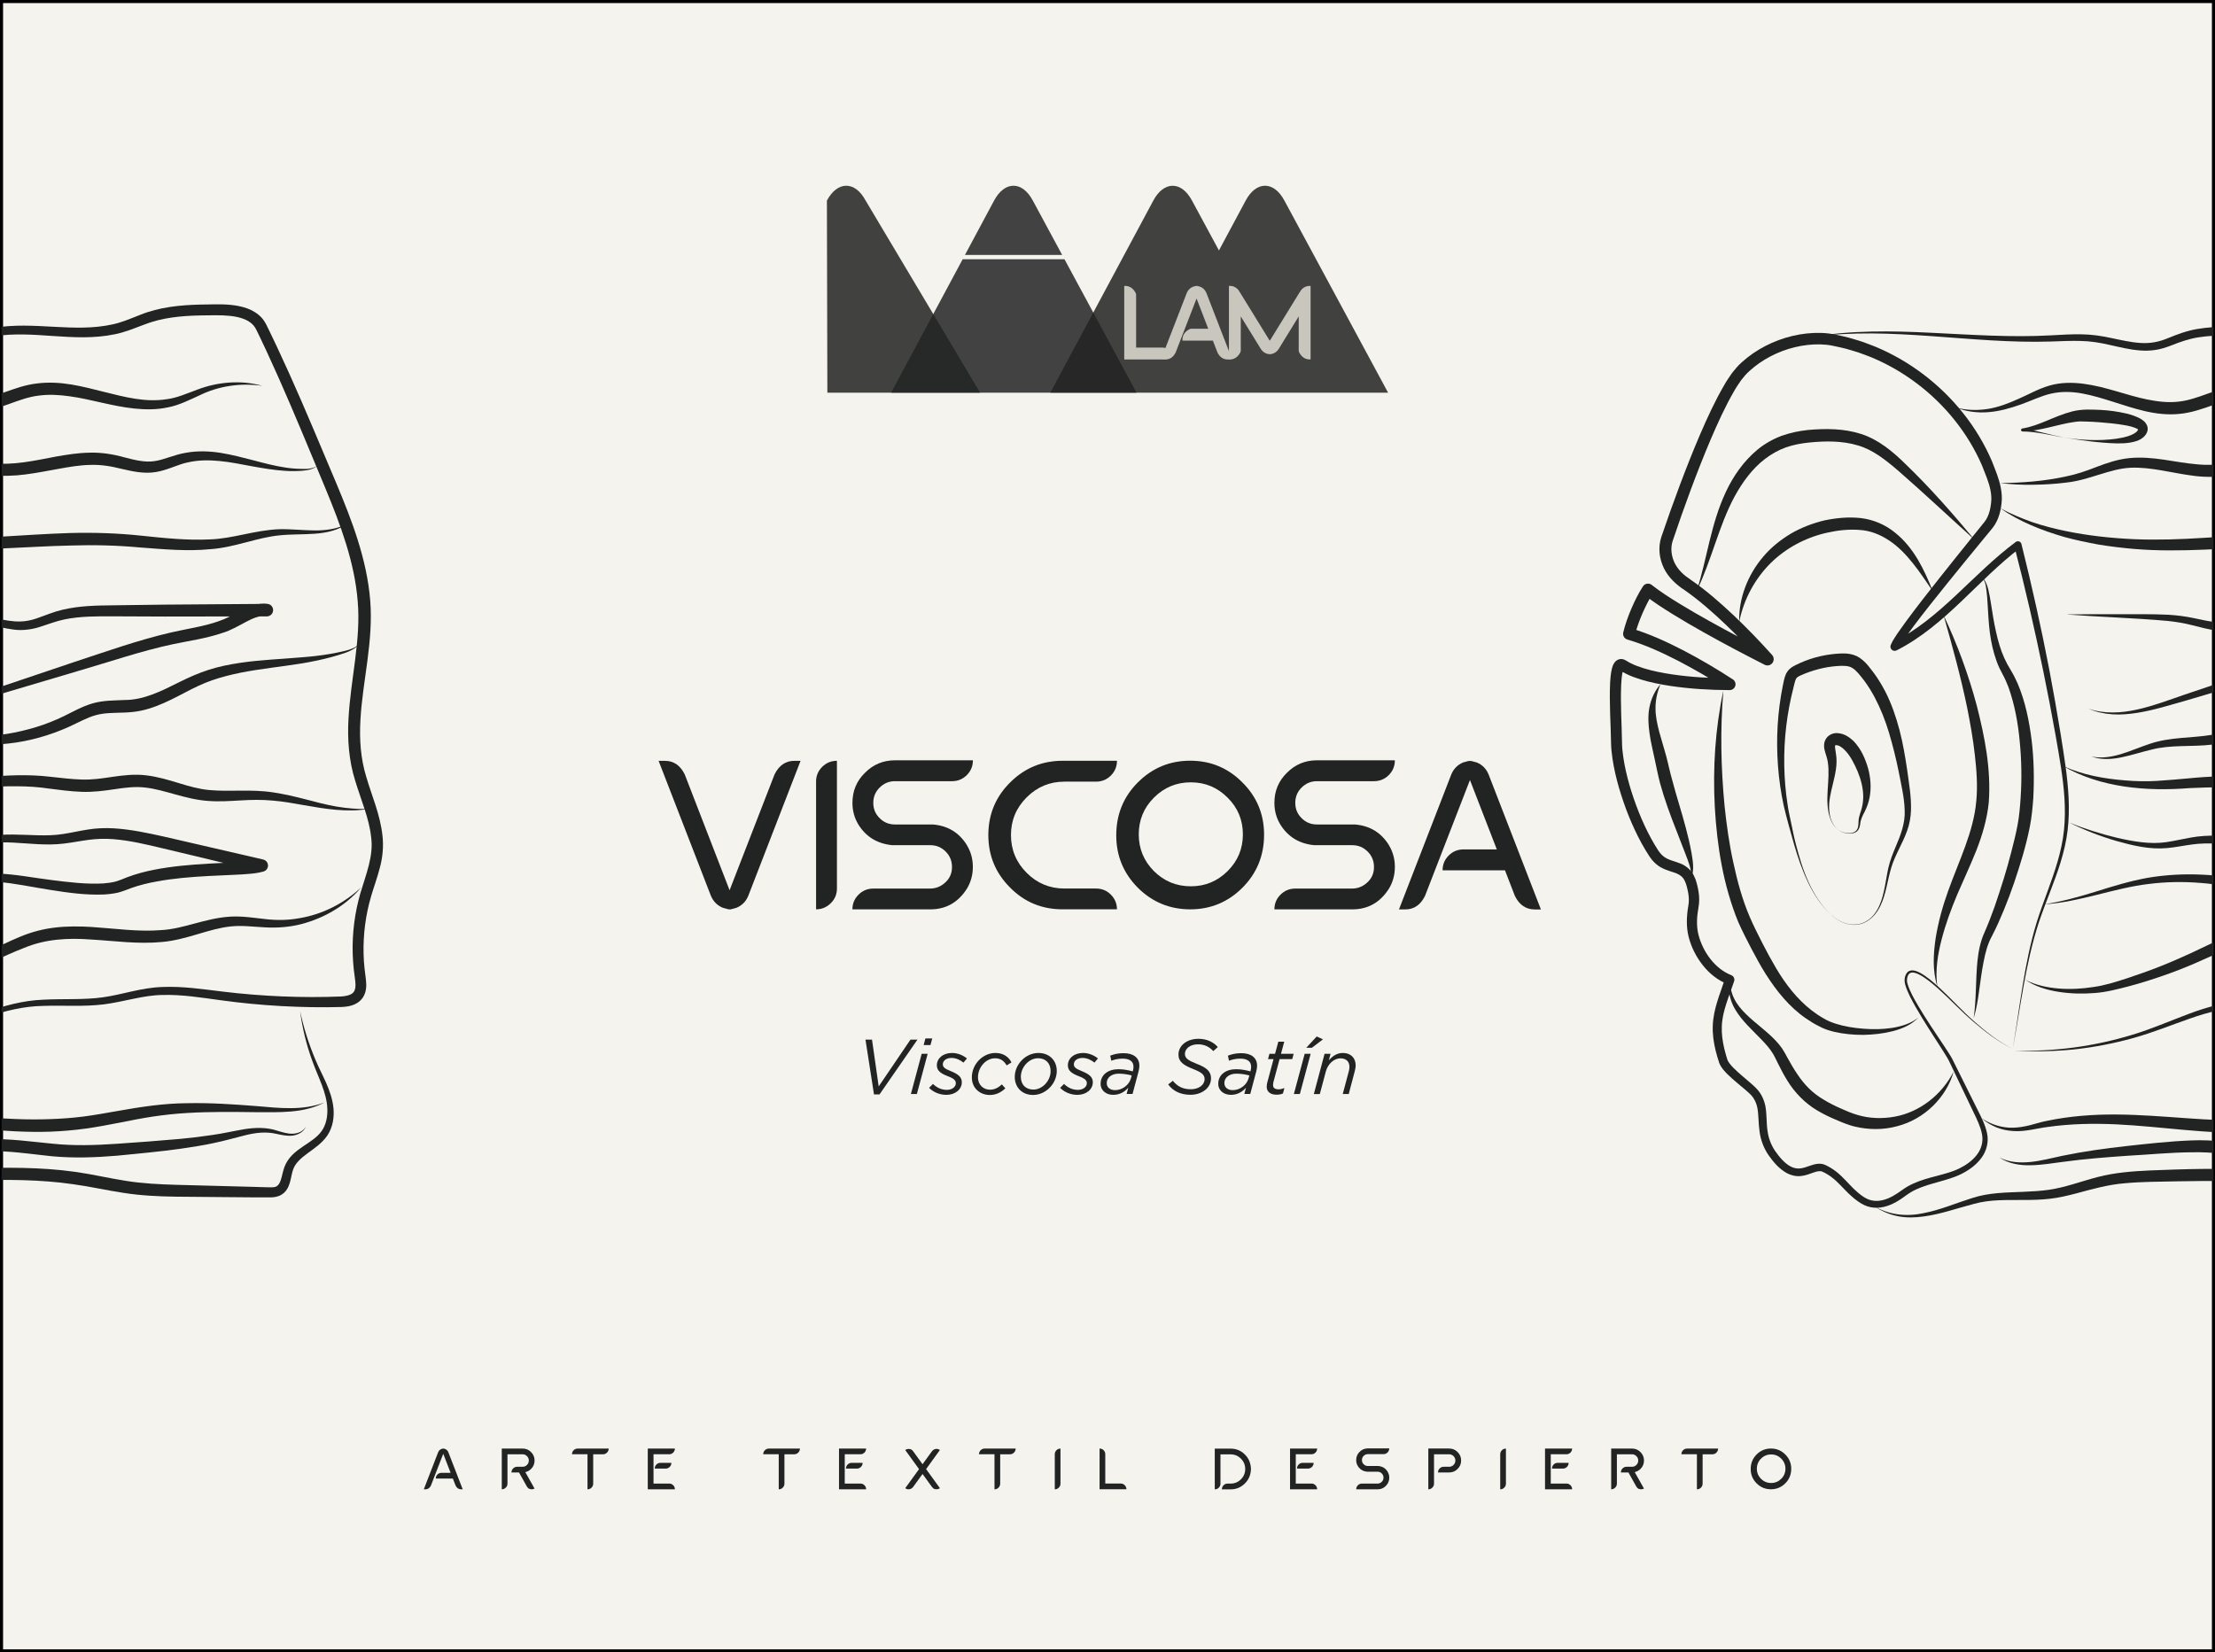 <svg xmlns="http://www.w3.org/2000/svg" xmlns:xlink="http://www.w3.org/1999/xlink" id="Layer_1" x="0px" y="0px" viewBox="0 0 722.41 539.04" style="enable-background:new 0 0 722.41 539.04;" xml:space="preserve"><rect x="0" y="0" width="722.41" height="539.04" fill="#808080" stroke="none"/> <style type="text/css"> .st0{fill:#F4F3ED;stroke:#000000;stroke-miterlimit:10;} .st1{fill:#222323;} .st2{opacity:0.85;fill:#222323;} .st3{opacity:0.85;} .st4{fill:#C9C7BD;} .st5{clip-path:url(#SVGID_2_);} </style> <rect x="0.5" y="0.5" class="st0" width="721.41" height="538.04"></rect> <g> <path class="st1" d="M237.58,296.64l-1.85-0.51c-1.79-0.74-3.1-2.05-3.88-3.91L214.8,248.2h2.06c2.86,0,5.02,1.48,6.47,4.45 l14.62,37.77l14.66-37.77c1.45-2.96,3.61-4.45,6.47-4.45h2.02l-17.05,44.03c-0.77,1.85-2.05,3.17-3.87,3.91l-1.85,0.51H237.58z"></path> <path class="st1" d="M266.15,255c0-1.89,0.67-3.5,1.99-4.82c1.31-1.31,2.93-1.99,4.82-1.99v41.68c0,1.85-0.67,3.47-2.02,4.78 c-1.31,1.31-2.93,1.99-4.78,1.99V255z"></path> <path class="st1" d="M278.01,296.64c0-1.85,0.67-3.47,1.99-4.78c1.31-1.31,2.93-1.99,4.82-1.99h18.46c1.79,0,3.37-0.57,4.75-1.75 c1.65-1.38,2.46-3.13,2.46-5.26c0-1.99-0.67-3.67-2.05-5.05c-1.38-1.38-3.03-2.09-4.99-2.09h-12.43 c-4.88-0.47-8.59-2.73-11.08-6.77c-1.28-2.12-1.92-4.48-1.92-7.04c0-3.87,1.35-7.14,4.08-9.8c2.7-2.73,5.96-4.08,9.77-4.08h25.44 c0,1.89-0.67,3.5-1.99,4.82c-1.31,1.31-2.93,1.99-4.78,1.99h-18.67c-1.92,0-3.61,0.71-4.99,2.09c-1.38,1.38-2.06,3.03-2.06,4.99 c0,1.85,0.61,3.44,1.85,4.75c1.38,1.52,3.13,2.29,5.19,2.29h12.36c4.92,0.4,8.62,2.66,11.15,6.77v0.03 c1.28,2.12,1.92,4.48,1.92,7.04c0,2.59-0.64,4.95-1.92,7.08c-2.86,4.51-6.84,6.77-11.93,6.77H278.01z"></path> <path class="st1" d="M346.57,296.64c-6.77,0-12.47-2.36-17.15-7.11c-4.72-4.72-7.08-10.41-7.08-17.12c0-6.84,2.46-12.67,7.38-17.42 c4.68-4.55,10.31-6.81,16.85-6.81h17.72c0,1.89-0.67,3.5-1.99,4.82c-1.31,1.31-2.93,1.99-4.82,1.99h-10.31 c-4.82,0-8.93,1.72-12.33,5.12c-3.4,3.4-5.12,7.48-5.12,12.3c0,4.82,1.72,8.93,5.12,12.33c3.4,3.4,7.51,5.12,12.33,5.12h10.31 c1.89,0,3.5,0.67,4.82,1.99c1.31,1.31,1.99,2.93,1.99,4.78H346.57z"></path> <path class="st1" d="M371.1,289.6c-4.68-4.72-7.04-10.41-7.04-17.08c0-6.84,2.36-12.6,7.04-17.28c4.72-4.72,10.41-7.08,17.08-7.08 c6.64,0,12.33,2.36,17.01,7.08c4.72,4.68,7.08,10.38,7.08,17.05c0,6.84-2.36,12.6-7.08,17.32c-4.68,4.68-10.38,7.04-17.01,7.04 C381.51,296.64,375.81,294.29,371.1,289.6z M400.37,284.18c3.34-3.33,4.99-7.31,4.99-11.99s-1.65-8.69-4.99-11.99 c-3.33-3.33-7.31-4.99-11.99-4.99c-4.68,0-8.69,1.65-12.03,4.99c-3.3,3.3-4.95,7.31-4.95,11.99s1.65,8.66,4.95,11.99 c3.33,3.3,7.34,4.95,12.03,4.95C393.06,289.13,397.04,287.48,400.37,284.18z"></path> <path class="st1" d="M415.64,296.64c0-1.85,0.67-3.47,1.99-4.78c1.31-1.31,2.93-1.99,4.82-1.99h18.46c1.79,0,3.37-0.57,4.75-1.75 c1.65-1.38,2.46-3.13,2.46-5.26c0-1.99-0.67-3.67-2.06-5.05c-1.38-1.38-3.03-2.09-4.99-2.09h-12.43 c-4.89-0.47-8.59-2.73-11.08-6.77c-1.28-2.12-1.92-4.48-1.92-7.04c0-3.87,1.35-7.14,4.08-9.8c2.7-2.73,5.96-4.08,9.77-4.08h25.44 c0,1.89-0.67,3.5-1.99,4.82c-1.31,1.31-2.93,1.99-4.78,1.99h-18.67c-1.92,0-3.6,0.71-4.99,2.09c-1.38,1.38-2.05,3.03-2.05,4.99 c0,1.85,0.61,3.44,1.85,4.75c1.38,1.52,3.13,2.29,5.19,2.29h12.37c4.92,0.4,8.62,2.66,11.15,6.77v0.03 c1.28,2.12,1.92,4.48,1.92,7.04c0,2.59-0.64,4.95-1.92,7.08c-2.86,4.51-6.84,6.77-11.93,6.77H415.64z"></path> <path class="st1" d="M502.56,296.68h-2.02c-2.86,0-5.02-1.48-6.47-4.41l-3.23-8.36h-20.35c0-1.89,0.67-3.5,1.99-4.82 c1.31-1.31,2.93-1.99,4.78-1.99h10.92l-8.76-22.64l-14.66,37.8c-1.45,2.93-3.57,4.41-6.44,4.41h-2.05l17.05-44 c0.77-1.89,2.09-3.2,3.87-3.94l1.85-0.5l0.37,0.03l0.37-0.03l1.85,0.5c1.82,0.74,3.1,2.06,3.88,3.94L502.56,296.68z"></path> </g> <g> <path class="st1" d="M150.91,485.84h-0.55c-0.79,0-1.38-0.41-1.77-1.21l-0.89-2.29h-5.58c0-0.52,0.18-0.96,0.54-1.32 c0.36-0.36,0.8-0.55,1.31-0.55h2.99l-2.4-6.21l-4.02,10.37c-0.4,0.8-0.98,1.21-1.76,1.21h-0.56l4.67-12.07 c0.21-0.52,0.57-0.88,1.06-1.08l0.51-0.14l0.1,0.01l0.1-0.01l0.51,0.14c0.5,0.2,0.85,0.56,1.06,1.08L150.91,485.84z"></path> <path class="st1" d="M172.7,485.71c-0.32-0.09-0.62-0.37-0.89-0.82l-2.54-4.54h-2.46c0-0.51,0.18-0.95,0.54-1.31 s0.8-0.55,1.32-0.55h1.77c0.56,0,1.03-0.19,1.43-0.59c0.4-0.4,0.6-0.89,0.6-1.45s-0.2-1.03-0.6-1.43c-0.4-0.4-0.87-0.6-1.43-0.6 h-4.93v9.56c0,0.51-0.18,0.95-0.55,1.31c-0.36,0.36-0.8,0.55-1.31,0.55v-13.29h6.8c1.07,0,1.99,0.38,2.75,1.15 c0.77,0.77,1.15,1.68,1.15,2.75c0,1.08-0.38,2-1.15,2.76c-0.52,0.51-1.14,0.86-1.87,1.03l3.01,5.36c-0.3,0.16-0.61,0.24-0.91,0.24 C173.27,485.84,173.03,485.8,172.7,485.71z"></path> <path class="st1" d="M191.6,474.41h-5.05c0-0.51,0.19-0.95,0.54-1.31c0.36-0.36,0.8-0.54,1.32-0.54h10.11 c0,0.51-0.19,0.95-0.55,1.31c-0.36,0.36-0.8,0.55-1.31,0.55h-3.19v9.56c0,0.52-0.19,0.96-0.54,1.32c-0.36,0.36-0.8,0.55-1.32,0.55 V474.41z"></path> <path class="st1" d="M211.34,485.84h-0.07v-13.29h8.84c0,0.51-0.19,0.95-0.54,1.31c-0.36,0.36-0.8,0.55-1.31,0.55h-5.12v9.56h5.12 c0.51,0,0.95,0.19,1.31,0.55c0.36,0.36,0.54,0.8,0.54,1.32H211.34z M213.55,479.07c0-0.52,0.18-0.96,0.54-1.32 c0.36-0.36,0.8-0.54,1.31-0.54h3.57c0,0.52-0.19,0.96-0.54,1.32c-0.36,0.36-0.8,0.55-1.31,0.55H213.55z"></path> <path class="st1" d="M253.97,474.41h-5.05c0-0.51,0.19-0.95,0.54-1.31c0.36-0.36,0.8-0.54,1.32-0.54h10.11 c0,0.51-0.19,0.95-0.55,1.31c-0.36,0.36-0.8,0.55-1.31,0.55h-3.19v9.56c0,0.52-0.19,0.96-0.54,1.32c-0.36,0.36-0.8,0.55-1.32,0.55 V474.41z"></path> <path class="st1" d="M273.71,485.84h-0.07v-13.29h8.84c0,0.51-0.19,0.95-0.54,1.31c-0.36,0.36-0.8,0.55-1.31,0.55h-5.12v9.56h5.12 c0.51,0,0.95,0.19,1.31,0.55c0.36,0.36,0.54,0.8,0.54,1.32H273.71z M275.92,479.07c0-0.52,0.18-0.96,0.54-1.32 c0.36-0.36,0.8-0.54,1.31-0.54h3.57c0,0.52-0.19,0.96-0.54,1.32c-0.36,0.36-0.8,0.55-1.31,0.55H275.92z"></path> <path class="st1" d="M304.86,485.77c-0.29-0.05-0.59-0.29-0.91-0.7l-3.07-4.23l-3.06,4.23c-0.4,0.51-0.9,0.77-1.5,0.77 c-0.38,0-0.75-0.12-1.09-0.35l4.51-6.23l-4.51-6.24c0.34-0.23,0.71-0.35,1.09-0.35c0.1,0,0.3,0.03,0.58,0.07 c0.3,0.05,0.6,0.28,0.92,0.69l3.06,4.23l3.07-4.23c0.4-0.51,0.9-0.77,1.51-0.77c0.38,0,0.75,0.12,1.09,0.35l-4.51,6.24l4.51,6.23 c-0.34,0.23-0.71,0.35-1.09,0.35C305.35,485.84,305.15,485.82,304.86,485.77z"></path> <path class="st1" d="M324.34,474.41h-5.05c0-0.51,0.19-0.95,0.54-1.31c0.36-0.36,0.8-0.54,1.32-0.54h10.11 c0,0.51-0.19,0.95-0.55,1.31c-0.36,0.36-0.8,0.55-1.31,0.55h-3.19v9.56c0,0.52-0.19,0.96-0.54,1.32c-0.36,0.36-0.8,0.55-1.32,0.55 V474.41z"></path> <path class="st1" d="M344.01,474.42c0-0.52,0.19-0.96,0.54-1.32c0.36-0.36,0.8-0.54,1.32-0.54v11.43c0,0.51-0.18,0.95-0.55,1.31 c-0.36,0.36-0.8,0.55-1.31,0.55V474.42z"></path> <path class="st1" d="M358.62,485.84v-13.29c0.52,0,0.96,0.18,1.32,0.54c0.36,0.36,0.54,0.8,0.54,1.32v9.55h5.03 c0.52,0,0.96,0.19,1.32,0.55c0.36,0.36,0.55,0.8,0.55,1.32H358.62z"></path> <path class="st1" d="M398.51,485.84c0-0.51,0.19-0.95,0.55-1.31c0.36-0.37,0.8-0.55,1.32-0.55h0.97c1.32,0,2.44-0.46,3.37-1.39 c0.93-0.93,1.4-2.06,1.4-3.38s-0.47-2.44-1.4-3.37c-0.93-0.93-2.05-1.4-3.37-1.4h-3.3v9.55c0,0.52-0.18,0.96-0.54,1.32 c-0.36,0.36-0.8,0.55-1.32,0.55v-13.29h5.16c1.79,0,3.32,0.61,4.57,1.83c1.27,1.21,1.95,2.73,2.06,4.55l0.01,0.27l-0.01,0.26 c-0.1,1.77-0.75,3.25-1.94,4.43c-1.29,1.3-2.85,1.95-4.69,1.95H398.51z"></path> <path class="st1" d="M420.81,485.84h-0.07v-13.29h8.84c0,0.51-0.19,0.95-0.54,1.31c-0.36,0.36-0.8,0.55-1.31,0.55h-5.12v9.56h5.12 c0.51,0,0.95,0.19,1.31,0.55c0.36,0.36,0.54,0.8,0.54,1.32H420.81z M423.02,479.07c0-0.52,0.18-0.96,0.54-1.32 c0.36-0.36,0.8-0.54,1.31-0.54h3.57c0,0.52-0.19,0.96-0.54,1.32c-0.36,0.36-0.8,0.55-1.31,0.55H423.02z"></path> <path class="st1" d="M442.32,485.84c0-0.51,0.19-0.95,0.54-1.31c0.36-0.36,0.8-0.55,1.32-0.55h5.06c0.49,0,0.92-0.16,1.3-0.48 c0.45-0.38,0.68-0.86,0.68-1.44c0-0.55-0.19-1.01-0.56-1.39c-0.38-0.38-0.83-0.57-1.37-0.57h-3.41c-1.34-0.13-2.36-0.75-3.04-1.86 c-0.35-0.58-0.53-1.23-0.53-1.93c0-1.06,0.37-1.96,1.12-2.69c0.74-0.75,1.64-1.12,2.68-1.12h6.98c0,0.52-0.19,0.96-0.54,1.32 c-0.36,0.36-0.8,0.55-1.31,0.55h-5.12c-0.53,0-0.99,0.19-1.37,0.57c-0.38,0.38-0.56,0.83-0.56,1.37c0,0.51,0.17,0.94,0.51,1.3 c0.38,0.42,0.86,0.63,1.42,0.63h3.39c1.35,0.11,2.37,0.73,3.06,1.86v0.01c0.35,0.58,0.53,1.23,0.53,1.93 c0,0.71-0.18,1.36-0.53,1.94c-0.79,1.24-1.88,1.86-3.27,1.86H442.32z"></path> <path class="st1" d="M465.84,472.54h6.8c1.07,0,1.99,0.38,2.75,1.15c0.77,0.77,1.15,1.68,1.15,2.76c0,1.07-0.38,1.99-1.15,2.75 c-0.76,0.77-1.67,1.15-2.75,1.15H469c0-0.52,0.18-0.96,0.54-1.32c0.36-0.36,0.8-0.54,1.32-0.54h1.77c0.56,0,1.03-0.19,1.43-0.59 c0.4-0.4,0.6-0.88,0.6-1.44s-0.2-1.04-0.6-1.44c-0.4-0.4-0.87-0.6-1.43-0.6h-4.93v9.56c0,0.51-0.18,0.95-0.55,1.32 c-0.36,0.36-0.8,0.55-1.31,0.55V472.54z"></path> <path class="st1" d="M489.29,474.42c0-0.52,0.19-0.96,0.54-1.32c0.36-0.36,0.8-0.54,1.32-0.54v11.43c0,0.51-0.18,0.95-0.55,1.31 c-0.36,0.36-0.8,0.55-1.31,0.55V474.42z"></path> <path class="st1" d="M503.97,485.84h-0.07v-13.29h8.84c0,0.51-0.19,0.95-0.54,1.31c-0.36,0.36-0.8,0.55-1.31,0.55h-5.12v9.56h5.12 c0.51,0,0.95,0.19,1.31,0.55c0.36,0.36,0.54,0.8,0.54,1.32H503.97z M506.18,479.07c0-0.52,0.18-0.96,0.54-1.32 c0.36-0.36,0.8-0.54,1.31-0.54h3.57c0,0.52-0.19,0.96-0.54,1.32c-0.36,0.36-0.8,0.55-1.31,0.55H506.18z"></path> <path class="st1" d="M534.53,485.71c-0.32-0.09-0.62-0.37-0.89-0.82l-2.54-4.54h-2.46c0-0.51,0.18-0.95,0.54-1.31 c0.36-0.36,0.8-0.55,1.32-0.55h1.77c0.56,0,1.03-0.19,1.43-0.59c0.4-0.4,0.6-0.89,0.6-1.45s-0.2-1.03-0.6-1.43 c-0.4-0.4-0.87-0.6-1.43-0.6h-4.93v9.56c0,0.51-0.18,0.95-0.55,1.31c-0.36,0.36-0.8,0.55-1.31,0.55v-13.29h6.8 c1.07,0,1.99,0.38,2.75,1.15c0.77,0.77,1.15,1.68,1.15,2.75c0,1.08-0.38,2-1.15,2.76c-0.52,0.51-1.14,0.86-1.87,1.03l3.01,5.36 c-0.3,0.16-0.61,0.24-0.91,0.24C535.11,485.84,534.86,485.8,534.53,485.71z"></path> <path class="st1" d="M553.43,474.41h-5.05c0-0.51,0.19-0.95,0.54-1.31c0.36-0.36,0.8-0.54,1.32-0.54h10.11 c0,0.51-0.19,0.95-0.55,1.31c-0.36,0.36-0.8,0.55-1.31,0.55h-3.19v9.56c0,0.52-0.19,0.96-0.54,1.32c-0.36,0.36-0.8,0.55-1.32,0.55 V474.41z"></path> <path class="st1" d="M572.91,483.9c-1.28-1.29-1.93-2.85-1.93-4.68c0-1.88,0.65-3.46,1.93-4.74c1.29-1.29,2.86-1.94,4.68-1.94 c1.82,0,3.38,0.65,4.67,1.94c1.29,1.28,1.94,2.85,1.94,4.67c0,1.88-0.65,3.46-1.94,4.75c-1.28,1.28-2.85,1.93-4.67,1.93 C575.76,485.84,574.2,485.19,572.91,483.9z M580.94,482.42c0.91-0.91,1.37-2,1.37-3.29c0-1.28-0.45-2.38-1.37-3.29 c-0.91-0.91-2.01-1.37-3.29-1.37s-2.38,0.45-3.3,1.37c-0.91,0.91-1.36,2-1.36,3.29c0,1.28,0.45,2.37,1.36,3.29 c0.91,0.91,2.01,1.36,3.3,1.36S580.02,483.32,580.94,482.42z"></path> </g> <g> <path class="st2" d="M282.3,65.4c-1.67-3.1-3.91-4.81-6.3-4.81c0,0-0.01,0-0.01,0c-2.39,0.01-4.63,1.73-6.3,4.84l0.15,62.67h13.36 h0.74h35.72L282.3,65.4z"></path> <g class="st3"> <polygon class="st1" points="354.18,97.54 354.18,97.54 347.18,84.58 313.96,84.58 290.63,128.1 337.73,128.1 338.47,128.1 370.67,128.1 "></polygon> <path class="st1" d="M346.42,83.17l-9.59-17.77c-1.67-3.1-3.91-4.81-6.3-4.81c0,0-0.01,0-0.01,0c-2.39,0.01-4.63,1.73-6.3,4.84 l-9.51,17.74H346.42z"></path> </g> <path class="st2" d="M436.23,97.54L436.23,97.54L418.88,65.4c-1.67-3.1-3.91-4.81-6.3-4.81c0,0-0.01,0-0.01,0 c-2.39,0.01-4.63,1.73-6.3,4.84l-8.72,16.27l-8.8-16.29c-1.67-3.1-3.91-4.81-6.3-4.81c0,0-0.01,0-0.01,0 c-2.39,0.01-4.63,1.73-6.3,4.84l-33.59,62.67h30.13h16.97h0.74h29.38h0.74h2.08h30.13L436.23,97.54z"></path> <g> <polygon class="st4" points="419.98,93.75 419.95,93.75 419.98,93.8 "></polygon> <path class="st4" d="M424.63,94.31c-0.25,0.25-0.47,0.56-0.65,0.91c-0.03,0.02-0.06,0.05-0.08,0.08l-9.77,15.88l-9.78-15.88 c-0.01-0.02-0.03-0.04-0.05-0.06c-0.17-0.35-0.4-0.66-0.68-0.94c-0.76-0.76-1.71-1.11-2.81-1.04v21.29l-7.34-18.95 c-0.4-0.98-1.09-1.68-2.03-2.06c-0.01,0-0.02-0.01-0.03-0.01l-0.9-0.24c-0.03-0.01-0.07-0.01-0.1-0.01l-0.15,0.01l-0.15-0.01 c-0.03,0-0.07,0-0.1,0.01l-0.9,0.24c-0.01,0-0.02,0.01-0.04,0.01c-0.95,0.39-1.63,1.09-2.03,2.07l-6.94,17.91 c-0.32-0.09-0.65-0.13-1-0.13h-8.57l0-17.19c0-0.22-0.05-0.44-0.15-0.63c-0.85-1.63-2.12-2.4-3.72-2.29v23.98h12.32 c0.03,0.01,0.06,0.02,0.09,0.02h0.99c0.12,0,0.23-0.01,0.34-0.02h0.02c0,0,0,0,0,0c1.31-0.12,2.32-0.88,3.02-2.3l6.81-17.57 l3.81,9.85l-5.48,0c-0.22,0-0.44,0.05-0.63,0.15c-1.63,0.85-2.4,2.12-2.3,3.72l9.92,0l1.5,3.88c0.75,1.52,1.89,2.29,3.39,2.29 h0.98c0.06,0,0.12-0.02,0.16-0.05c1.21-0.16,2.2-0.9,2.9-2.23c0.11-0.22,0.17-0.46,0.17-0.71l0-11.07l6.56,10.64 c0.29,0.44,0.6,0.78,0.94,1.02c0.59,0.41,1.24,0.64,1.94,0.67c0.01,0,0.02,0,0.03,0c0.69-0.03,1.34-0.26,1.93-0.67 c0.36-0.26,0.68-0.6,0.96-1.03l6.54-10.64v11.12c0,0.22,0.05,0.44,0.15,0.63c0.85,1.62,2.12,2.4,3.72,2.29V93.27 C426.34,93.2,425.39,93.55,424.63,94.31z"></path> </g> </g> <g> <path class="st1" d="M282.27,339.14h2.13l2.18,15.27l10.37-15.27h2.28l-12.38,17.88h-1.8L282.27,339.14z"></path> <path class="st1" d="M300.6,343.78h1.95l-3.52,13.11h-1.95L300.6,343.78z M301.82,338.76h2.23l-0.58,2.16h-2.23L301.82,338.76z"></path> <path class="st1" d="M303.01,354.88l1.27-1.27c1.42,1.37,2.99,1.93,4.57,1.93c1.5,0,2.89-0.86,2.89-2.18c0-0.86-0.58-1.5-2.49-2.23 c-2.36-0.91-3.7-1.78-3.7-3.6c0-2.23,1.93-4.03,4.97-4.03c1.93,0,3.75,0.86,4.84,1.8l-1.14,1.34c-1.09-0.89-2.46-1.52-3.88-1.52 c-1.85,0-2.84,0.99-2.84,2.08c0,0.86,0.53,1.42,2.61,2.23c2.36,0.96,3.58,1.9,3.58,3.6c0,2.43-2.23,4.13-5.02,4.13 C306.64,357.17,304.53,356.41,303.01,354.88z"></path> <path class="st1" d="M316.96,351.46c0-4.29,3.55-7.96,7.71-7.96c2.74,0,4.39,1.45,5.22,3.07l-1.57,0.99 c-0.76-1.27-1.8-2.33-3.78-2.33c-2.97,0-5.58,2.92-5.58,6.19c0,2.59,1.85,4.06,3.91,4.06c1.55,0,2.74-0.68,3.88-1.72l1.14,1.27 c-1.34,1.27-2.94,2.18-5.12,2.18C319.7,357.19,316.96,355.06,316.96,351.46z"></path> <path class="st1" d="M330.96,351.31c0-4.08,3.52-7.81,7.71-7.81c3.6,0,5.99,2.46,5.99,5.86c0,4.18-3.63,7.84-7.74,7.84 C333.32,357.19,330.96,354.71,330.96,351.31z M342.65,349.43c0-2.66-1.67-4.21-4.11-4.21c-3.02,0-5.6,2.99-5.6,6.04 c0,2.66,1.67,4.18,4.11,4.18C339.99,355.44,342.65,352.55,342.65,349.43z"></path> <path class="st1" d="M345.75,354.88l1.27-1.27c1.42,1.37,2.99,1.93,4.56,1.93c1.5,0,2.89-0.86,2.89-2.18c0-0.86-0.58-1.5-2.49-2.23 c-2.36-0.91-3.7-1.78-3.7-3.6c0-2.23,1.93-4.03,4.97-4.03c1.93,0,3.75,0.86,4.84,1.8l-1.14,1.34c-1.09-0.89-2.46-1.52-3.88-1.52 c-1.85,0-2.84,0.99-2.84,2.08c0,0.86,0.53,1.42,2.61,2.23c2.36,0.96,3.58,1.9,3.58,3.6c0,2.43-2.23,4.13-5.02,4.13 C349.37,357.17,347.27,356.41,345.75,354.88z"></path> <path class="st1" d="M358.96,353.54c0-2.94,2.46-4.74,5.83-4.74c1.75,0,3.4,0.36,4.64,0.71l0.1-0.35c0.1-0.36,0.15-0.81,0.15-1.17 c0-1.67-1.17-2.64-3.53-2.64c-1.39,0-2.54,0.25-3.7,0.68l-0.36-1.65c1.32-0.51,2.66-0.81,4.36-0.81c3.3,0,5.15,1.55,5.15,4.08 c0,0.53-0.1,1.19-0.25,1.8l-1.98,7.43h-1.93l0.53-2.05c-1.19,1.39-2.82,2.33-4.89,2.33C360.89,357.17,358.96,355.87,358.96,353.54z M368.85,351.74l0.25-0.91c-1.14-0.3-2.61-0.58-4.24-0.58c-2.31,0-3.91,1.27-3.91,3.07c0,1.4,1.06,2.31,2.76,2.31 C365.94,355.62,368.22,354.05,368.85,351.74z"></path> <path class="st1" d="M381,353.77l1.52-1.19c1.5,1.83,3.25,2.76,5.86,2.76c2.56,0,4.49-1.39,4.49-3.32c0-1.37-0.91-2.18-3.65-3.25 c-3.27-1.29-4.87-2.43-4.87-4.74c0-2.94,2.71-5.15,6.54-5.15c2.76,0,4.95,1.12,6.29,2.69l-1.47,1.32c-1.29-1.42-2.92-2.21-5-2.21 c-2.66,0-4.26,1.5-4.26,3.12c0,1.45,1.14,2.18,3.93,3.27c3.04,1.17,4.59,2.41,4.59,4.69c0,3.12-2.94,5.38-6.72,5.38 C384.98,357.14,382.52,355.87,381,353.77z"></path> <path class="st1" d="M397.33,353.54c0-2.94,2.46-4.74,5.83-4.74c1.75,0,3.4,0.36,4.64,0.71l0.1-0.35c0.1-0.36,0.15-0.81,0.15-1.17 c0-1.67-1.17-2.64-3.52-2.64c-1.4,0-2.54,0.25-3.7,0.68l-0.35-1.65c1.32-0.51,2.66-0.81,4.36-0.81c3.3,0,5.15,1.55,5.15,4.08 c0,0.53-0.1,1.19-0.25,1.8l-1.98,7.43h-1.93l0.53-2.05c-1.19,1.39-2.82,2.33-4.89,2.33C399.26,357.17,397.33,355.87,397.33,353.54z M407.22,351.74l0.25-0.91c-1.14-0.3-2.61-0.58-4.24-0.58c-2.31,0-3.91,1.27-3.91,3.07c0,1.4,1.07,2.31,2.76,2.31 C404.31,355.62,406.59,354.05,407.22,351.74z"></path> <path class="st1" d="M413.13,354.53c0-0.46,0.08-0.96,0.18-1.37l2.05-7.66h-1.8l0.46-1.72h1.83l1.07-3.96h1.93l-1.06,3.96h4.13 l-0.46,1.72h-4.13l-2.03,7.56c-0.05,0.3-0.1,0.68-0.1,0.96c0,0.91,0.68,1.34,1.8,1.34c0.58,0,1.19-0.13,1.9-0.41l-0.48,1.78 c-0.68,0.28-1.32,0.38-2.08,0.38C414.45,357.12,413.13,356.23,413.13,354.53z"></path> <path class="st1" d="M425.51,343.78h1.95l-3.52,13.11h-1.95L425.51,343.78z M429.44,338.12l2.03,0.94l-3.6,2.74h-1.83 L429.44,338.12z"></path> <path class="st1" d="M432,343.78h1.95l-0.56,2.13c1.19-1.34,2.56-2.41,4.57-2.41c2.54,0,4.18,1.57,4.18,4.06 c0,0.61-0.15,1.34-0.33,2.03l-1.93,7.3h-1.95l1.98-7.43c0.13-0.43,0.2-1.04,0.2-1.47c0-1.72-1.12-2.74-2.94-2.74 c-2.03,0-4.06,1.75-4.74,4.24l-1.98,7.41h-1.95L432,343.78z"></path> </g> <g> <defs> <rect id="SVGID_1_" x="0.5" y="0.5" width="721.41" height="538.04"></rect> </defs> <clipPath id="SVGID_2_"> <use xlink:href="#SVGID_1_" style="overflow:visible;"></use> </clipPath> <g class="st5"> <path class="st1" d="M656.44,342.19c2.35-13.8,3.7-27.84,7.82-41.33c2.11-6.71,4.89-13.17,6.83-19.87 c0.97-3.35,1.71-6.75,2.07-10.2c0.35-3.45,0.36-6.93,0.15-10.4c-0.44-6.94-1.73-13.83-2.93-20.73 c-1.23-6.89-2.55-13.77-3.96-20.63c-2.81-13.72-5.95-27.37-9.47-40.91l1.88,0.66c-6.83,5.18-12.85,11.41-19.16,17.41 c-6.3,5.99-13.02,11.86-20.99,15.92l-0.12,0.06c-0.68,0.35-1.51,0.07-1.86-0.6c-0.2-0.4-0.19-0.85-0.01-1.23l0.58-1.21l0.61-1 c0.4-0.68,0.84-1.27,1.26-1.91c0.86-1.24,1.73-2.46,2.61-3.65c1.77-2.4,3.57-4.76,5.39-7.11c3.64-4.69,7.33-9.33,11.04-13.96 l5.57-6.93l2.79-3.46l0.69-0.86c0.18-0.24,0.36-0.48,0.52-0.74c0.32-0.52,0.59-1.09,0.81-1.7c0.45-1.21,0.7-2.55,0.84-3.92 c0.14-1.31,0.05-2.58-0.21-3.92c-0.5-2.66-1.71-5.38-2.74-8.05c-4.57-10.59-12.07-19.89-21.29-26.84 c-4.61-3.48-9.65-6.38-14.98-8.58c-1.33-0.55-2.7-1-4.05-1.51c-1.36-0.46-2.76-0.82-4.14-1.24c-1.39-0.37-2.81-0.63-4.21-0.95 c-1.39-0.29-2.72-0.42-4.12-0.46c-5.55-0.11-11.22,1.3-16.2,3.9c-2.49,1.3-4.82,2.9-6.88,4.78c-1.08,0.94-1.87,1.95-2.72,3.01 c-0.78,1.17-1.6,2.3-2.3,3.58c-2.89,4.98-5.32,10.36-7.64,15.76c-2.3,5.41-4.45,10.91-6.51,16.44c-2.05,5.53-4.03,11.1-5.89,16.69 c-0.74,2.21-0.44,4.93,0.65,7.14c0.54,1.12,1.31,2.15,2.22,3.07c0.93,0.96,1.89,1.64,3.17,2.52c5.03,3.46,9.54,7.45,13.9,11.55 c4.35,4.13,8.48,8.4,12.5,12.89c0.75,0.84,0.68,2.14-0.16,2.89c-0.65,0.58-1.56,0.67-2.28,0.3l-0.01-0.01 c-6.74-3.42-13.39-6.94-19.98-10.64c-3.3-1.84-6.56-3.75-9.8-5.74c-3.23-2-6.43-4.03-9.52-6.47l2.89-0.45 c-1.32,2.01-2.45,4.32-3.46,6.63c-0.99,2.32-1.88,4.73-2.44,7.07l-1.37-2.32c6.11,1.82,11.78,4.44,17.29,7.29 c5.51,2.89,10.82,6,16.05,9.42c0.88,0.57,1.13,1.75,0.55,2.63c-0.36,0.56-0.99,0.86-1.61,0.86c-6.49-0.03-12.97-0.41-19.44-1.38 c-3.23-0.5-6.45-1.14-9.65-2.12c-1.6-0.51-3.19-1.06-4.75-1.86c-0.39-0.19-0.78-0.38-1.17-0.62l-0.58-0.35l-0.29-0.17 c-0.07-0.03,0.04,0.05,0.07,0.04c0.01-0.02,0.18,0.07,0.33,0.06c0.13-0.02,0.32-0.01,0.48-0.09c0.29-0.12,0.38-0.29,0.37-0.25 c0-0.03-0.13,0.27-0.2,0.52c-0.33,1.22-0.46,2.82-0.54,4.34c-0.07,1.55-0.09,3.12-0.09,4.7c0.01,3.16,0.13,6.35,0.24,9.55 l0.12,4.83c0.02,1.5,0.18,3.04,0.4,4.56c0.44,3.06,1.15,6.12,2.01,9.13c1.75,6.02,4.06,11.94,7.03,17.43 c0.75,1.37,1.54,2.7,2.38,4c0.78,1.17,1.65,2.03,2.82,2.63c1.18,0.61,2.65,0.93,4.36,1.6c1.72,0.64,3.58,2.13,4.4,3.9 c0.2,0.43,0.4,0.87,0.58,1.3l0.4,1.3c0.23,0.84,0.4,1.64,0.55,2.5c0.31,1.66,0.33,3.69,0.01,5.33c-0.55,3.11-0.72,6.04-0.02,8.87 c1.43,5.64,5.4,11.15,10.69,13.23l0.04,0.02c0.78,0.31,1.18,1.18,0.92,1.96c-1.68,5.04-3.85,9.79-4.02,14.68 c-0.11,2.45,0.24,4.92,0.82,7.38c0.28,1.23,0.66,2.45,1.04,3.66c0.27,0.71,1.11,1.73,1.96,2.58c1.76,1.77,3.8,3.38,5.81,5.14 c0.97,0.86,2.1,1.85,2.92,3.14c0.82,1.26,1.36,2.7,1.65,4.11c0.52,2.84,0.32,5.47,0.68,7.91c0.3,2.45,1.12,4.73,2.49,6.75 c1.38,2,3.07,4.01,5.03,5.07c0.98,0.51,2.01,0.77,3.09,0.66c1.09-0.09,2.21-0.52,3.49-0.96c1.22-0.42,2.97-0.95,4.7-0.21 c1.32,0.6,2.49,1.33,3.6,2.19c2.22,1.72,3.9,3.83,5.7,5.58c1.83,1.72,3.79,3.43,5.99,3.84c2.23,0.47,4.63-0.21,6.78-1.41 c1.09-0.6,2.12-1.31,3.19-2.08c1.11-0.8,2.34-1.5,3.58-2.05c2.5-1.13,5.1-1.81,7.63-2.47c2.53-0.68,5.03-1.31,7.27-2.41 c2.24-1.1,4.34-2.58,5.8-4.52c1.47-1.93,2.12-4.35,1.62-6.75c-0.46-2.4-1.64-4.78-2.77-7.13l-6.76-14.15 c-0.58-1.16-1.09-2.41-1.73-3.49c-0.65-1.11-1.36-2.21-2.06-3.31l-4.24-6.62c-1.4-2.22-2.77-4.46-4.08-6.74 c-1.27-2.3-2.59-4.59-3.36-7.2c-0.38-1.32-0.34-2.88,0.65-4.06c0.53-0.6,1.41-0.76,2.1-0.62c0.71,0.11,1.34,0.38,1.94,0.68 c2.37,1.28,4.34,3.04,6.29,4.8c3.87,3.56,7.35,7.48,11.28,10.94C647.61,336.54,651.77,339.79,656.44,342.19z M656.44,342.19 c-4.7-2.33-8.92-5.52-12.89-8.94c-4-3.4-7.55-7.28-11.45-10.76c-1.96-1.71-3.96-3.44-6.24-4.61c-1.08-0.53-2.53-1-3.26-0.15 c-0.37,0.4-0.54,1-0.62,1.61c-0.07,0.62,0,1.16,0.2,1.78c0.75,2.42,2.1,4.71,3.39,6.95c1.33,2.25,2.73,4.45,4.16,6.64l4.35,6.54 c0.73,1.09,1.45,2.19,2.14,3.32c0.7,1.16,1.2,2.35,1.81,3.52l7.02,14.1c1.16,2.34,2.41,4.69,3,7.44c0.64,2.76-0.12,5.85-1.81,8.09 c-1.67,2.28-3.96,3.93-6.38,5.17c-2.46,1.25-5.06,1.94-7.58,2.66c-2.52,0.71-5.01,1.39-7.28,2.44c-1.14,0.53-2.19,1.14-3.21,1.88 c-1.05,0.77-2.17,1.57-3.37,2.24c-2.37,1.35-5.31,2.3-8.27,1.71c-1.47-0.25-2.84-0.98-3.98-1.77c-1.13-0.78-2.19-1.67-3.17-2.61 c-1.96-1.88-3.6-3.89-5.55-5.36c-0.96-0.74-2.04-1.39-3.11-1.86c-0.75-0.33-1.74-0.12-2.94,0.31c-1.18,0.41-2.52,0.97-4.06,1.12 c-1.54,0.17-3.16-0.21-4.48-0.9c-2.67-1.46-4.42-3.62-6.03-5.87c-1.6-2.3-2.62-5.07-2.97-7.82c-0.4-2.75-0.26-5.42-0.72-7.73 c-0.24-1.15-0.66-2.19-1.27-3.12c-0.6-0.94-1.46-1.69-2.46-2.55c-1.95-1.68-4.04-3.3-6-5.22c-0.96-1.01-1.97-1.95-2.69-3.68 c-0.41-1.29-0.82-2.57-1.14-3.89c-0.65-2.63-1.07-5.39-0.97-8.18c0.18-5.68,2.49-10.7,4.04-15.57l0.96,1.98 c-3.38-1.26-6.15-3.56-8.27-6.25c-2.14-2.69-3.7-5.79-4.58-9.15c-0.88-3.41-0.67-7.02-0.12-10.2c0.26-1.51,0.22-2.73-0.04-4.22 c-0.29-1.47-0.61-2.99-1.2-4.07c-0.58-1.14-1.4-1.77-2.65-2.3c-1.26-0.51-2.96-0.87-4.64-1.72c-1.7-0.84-3.18-2.31-4.15-3.81 c-0.91-1.39-1.75-2.81-2.55-4.25c-3.15-5.77-5.54-11.86-7.38-18.13c-0.91-3.14-1.66-6.33-2.14-9.61c-0.24-1.64-0.42-3.3-0.45-5 l-0.13-4.78c-0.12-3.2-0.25-6.41-0.27-9.66c-0.01-1.62,0-3.25,0.08-4.9c0.1-1.67,0.17-3.29,0.66-5.18 c0.17-0.5,0.28-0.98,0.75-1.67c0.2-0.29,0.6-0.77,1.25-1.03c0.36-0.14,0.72-0.22,1.06-0.18c0.35,0.02,0.72,0.1,0.9,0.2 c0.2,0.08,0.49,0.24,0.6,0.31l0.23,0.13l0.45,0.27c0.29,0.19,0.62,0.35,0.95,0.51c1.3,0.66,2.74,1.16,4.2,1.62 c2.94,0.89,6.01,1.5,9.11,1.96c6.21,0.92,12.55,1.27,18.87,1.28l-1.06,3.49c-5.05-3.28-10.35-6.36-15.71-9.16 c-5.38-2.77-10.91-5.29-16.59-6.96l-0.03-0.01c-1-0.29-1.58-1.32-1.34-2.32c0.65-2.75,1.59-5.26,2.64-7.75 c1.07-2.48,2.24-4.9,3.78-7.27c0.59-0.91,1.81-1.17,2.72-0.58l0.14,0.1l0.03,0.03c2.82,2.22,5.97,4.22,9.14,6.16 c3.17,1.94,6.41,3.81,9.67,5.62c6.53,3.64,13.17,7.13,19.84,10.5l-2.46,3.18c-3.87-4.35-7.97-8.61-12.2-12.65 c-4.25-4.02-8.65-7.92-13.37-11.19c-2.52-1.63-5.23-4.05-6.7-7.14c-1.48-3.09-1.94-6.7-0.82-10.13c1.91-5.64,3.9-11.23,5.99-16.8 c2.09-5.57,4.27-11.1,6.62-16.59c2.37-5.48,4.84-10.92,7.91-16.18c0.72-1.33,1.64-2.6,2.51-3.89c0.99-1.25,2.06-2.56,3.23-3.56 c2.32-2.11,4.92-3.88,7.69-5.31c5.53-2.85,11.72-4.4,18.02-4.26c1.56,0.04,3.19,0.21,4.7,0.53c1.48,0.34,2.99,0.62,4.46,1.02 c1.46,0.44,2.93,0.83,4.37,1.32c1.42,0.54,2.87,1.03,4.27,1.61c5.62,2.34,10.92,5.41,15.75,9.08 c9.67,7.34,17.52,17.12,22.32,28.32c1.09,2.85,2.31,5.59,2.9,8.78c0.3,1.57,0.42,3.28,0.22,4.92c-0.17,1.57-0.48,3.17-1.07,4.73 c-0.3,0.78-0.66,1.55-1.13,2.29c-0.23,0.37-0.49,0.72-0.76,1.07l-0.71,0.86l-2.82,3.43l-5.63,6.87 c-3.74,4.59-7.47,9.19-11.13,13.82c-1.83,2.32-3.65,4.65-5.41,7c-0.89,1.17-1.75,2.36-2.59,3.55c-0.4,0.6-0.84,1.2-1.2,1.79 l-0.55,0.89l-0.4,0.79l-1.99-1.77c7.6-3.77,14.18-9.38,20.48-15.27c6.31-5.89,12.45-12.14,19.52-17.41l0.01-0.01 c0.53-0.39,1.28-0.29,1.67,0.24c0.1,0.13,0.16,0.28,0.2,0.42c3.4,13.62,6.46,27.33,9.11,41.12c1.31,6.9,2.52,13.81,3.65,20.74 c1.09,6.92,2.28,13.87,2.62,20.94c0.16,3.53,0.1,7.08-0.32,10.6c-0.42,3.52-1.24,6.98-2.27,10.35 c-2.06,6.75-4.95,13.16-7.15,19.79C660.58,314.4,659.01,328.43,656.44,342.19z"></path> <path class="st1" d="M611.31,393.48c4.82,2.92,10.62,3.45,15.98,2.29c5.42-1.03,10.52-3.24,15.91-4.94 c5.49-1.82,11.32-1.79,16.83-2.04c2.77-0.12,5.51-0.27,8.18-0.65c2.66-0.38,5.29-1.07,7.93-1.84c2.65-0.77,5.32-1.63,8.09-2.35 c2.77-0.72,5.63-1.19,8.46-1.51c5.68-0.63,11.27-0.7,16.84-0.92c11.16-0.34,22.47-0.45,33.73,1.11c5.64,0.79,11.09,2.09,16.5,2.93 c5.38,0.88,10.86,1.14,16.41,1.31l16.71,0.44l8.36,0.22l4.18,0.13c1.44,0.05,2.72,0.12,3.42-0.21c0.71-0.31,1.22-1.05,1.6-2.26 c0.38-1.18,0.6-2.58,1.13-4.08c0.56-1.54,1.51-2.93,2.61-4.01c1.1-1.1,2.3-1.95,3.47-2.75c2.34-1.58,4.65-2.99,6.07-5.02 c1.44-2.01,1.97-4.65,1.86-7.27c-0.18-5.32-3.03-10.34-4.9-15.61c-1.93-5.27-3.27-10.75-3.99-16.28c1.16,5.46,2.85,10.78,5,15.88 c2.09,5.07,5.31,9.9,5.9,15.88c0.25,2.91-0.2,6.07-1.92,8.72c-1.74,2.64-4.29,4.27-6.47,5.89c-2.21,1.61-4.15,3.31-4.84,5.52 c-0.38,1.15-0.56,2.52-0.98,4.01c-0.22,0.75-0.5,1.55-1.01,2.33c-0.5,0.79-1.28,1.5-2.18,1.94c-1.89,0.84-3.51,0.59-4.83,0.63 l-4.18-0.01l-8.36-0.07l-16.74-0.15c-5.6-0.08-11.29-0.35-16.93-1.23c-5.61-0.85-11.04-2.1-16.46-2.83 c-10.85-1.59-21.94-1.51-33.06-1.3c-5.57,0.13-11.15,0.11-16.57,0.62c-5.45,0.42-10.6,1.88-16.07,3.36 c-2.72,0.71-5.53,1.37-8.4,1.7c-2.86,0.33-5.7,0.4-8.51,0.4c-5.6,0.03-11.1-0.2-16.34,1.29c-5.32,1.36-10.66,3.32-16.28,4.08 c-2.79,0.39-5.67,0.49-8.46-0.07C616.22,396.22,613.6,395.07,611.31,393.48z"></path> <path class="st1" d="M682.05,246.77c3.29,0.73,6.61,0.15,9.74-0.78c3.15-0.95,6.19-2.3,9.42-3.36c6.59-2.23,13.55-1.82,19.88-2.87 c6.41-1.05,12.69-2.92,18.5-5.76c2.89-1.39,5.87-3.15,9.41-4.19c3.6-1.03,7.16-0.93,10.37-1.1c6.34,0.02,12.01-2.88,18.01-5.88 c2.99-1.49,6.17-2.91,9.46-3.96c3.28-1.06,6.64-1.73,9.99-2.24c6.71-1.03,13.39-1.24,19.99-1.82c3.31-0.24,6.6-0.6,9.86-1.17 c1.64-0.26,3.25-0.65,4.86-1.02c1.59-0.4,3.19-0.95,4.39-2.14c-1.04,1.33-2.64,2.13-4.2,2.73c-1.59,0.54-3.18,1.08-4.81,1.49 c-3.24,0.88-6.54,1.55-9.85,2.1c-6.62,1.06-13.26,1.71-19.69,2.98c-3.21,0.65-6.37,1.44-9.41,2.49c-3.03,1.07-5.91,2.45-8.85,4.02 c-2.94,1.53-5.95,3.12-9.22,4.37c-1.63,0.62-3.33,1.16-5.09,1.53c-1.77,0.37-3.57,0.54-5.27,0.61c-3.42,0.13-6.62,0.05-9.47,0.85 c-2.9,0.78-5.72,2.43-8.86,3.84c-6.26,2.81-12.93,4.7-19.72,5.42c-6.85,0.81-13.48-0.03-19.76,1.63 c-3.19,0.73-6.38,1.81-9.69,2.49C688.77,247.74,685.22,247.93,682.05,246.77z"></path> <path class="st1" d="M652.33,165.78c3.37,1.8,6.87,3.27,10.44,4.54c3.59,1.22,7.26,2.15,10.95,2.92 c7.4,1.53,14.93,2.33,22.46,2.66c7.54,0.3,15.06,0.05,22.66-0.45c7.59-0.44,15.21-0.97,22.88-1.21c7.66-0.2,15.46,0.05,23.06,0.86 c7.6,0.79,15.1,1.6,22.53,1.22c7.38-0.23,14.65-3.02,22.56-3.32c3.92-0.09,7.7,0.37,11.48,0.4c1.88,0.02,3.77-0.1,5.61-0.45 c0.92-0.17,1.84-0.39,2.73-0.71c0.45-0.16,0.91-0.28,1.27-0.57c0.35-0.26,0.72-0.72,0.46-1.17c0.33,0.43-0.01,0.99-0.36,1.29 c-0.36,0.35-0.83,0.53-1.25,0.74c-0.87,0.42-1.78,0.75-2.71,1.02c-1.86,0.53-3.8,0.79-5.72,0.93c-3.85,0.28-7.69,0.13-11.38,0.52 c-7.36,0.7-14.52,3.92-22.44,4.5c-7.8,0.78-15.55,0.01-23.12-0.55c-7.57-0.69-15.03-0.88-22.61-0.63 c-15.11,0.3-30.41,2.07-45.85,0.75c-3.84-0.34-7.66-0.78-11.46-1.41c-3.79-0.68-7.56-1.48-11.28-2.49 C665.88,173.02,658.61,170.18,652.33,165.78z"></path> <path class="st1" d="M681.08,231.17c5.16,1.8,10.71,1.46,15.92,0.3c5.25-1.16,10.3-3.09,15.44-4.85l30.83-10.39 c10.29-3.37,20.51-7.04,31.26-9.54c5.37-1.25,10.73-1.95,15.58-3.68c2.47-0.83,4.56-1.99,7.04-3.38c1.24-0.66,2.55-1.34,4.06-1.81 c1.49-0.49,3.22-0.72,4.94-0.46c1.12,0.17,1.88,1.21,1.71,2.33c-0.15,1.01-1.03,1.74-2.03,1.74l-33.21,0.05l-16.61-0.07 c-5.53-0.02-10.98-0.07-16.18,1.01c-2.58,0.51-5.05,1.5-7.8,2.37c-2.7,0.9-5.87,1.35-8.76,0.94c-2.91-0.33-5.62-1.12-8.28-1.77 c-2.64-0.68-5.3-1.11-8.02-1.4c-10.93-0.98-22.08-1.27-33.11-2.12c5.54-0.07,11.08-0.09,16.62-0.07 c5.54,0.04,11.06-0.11,16.66,0.17c2.79,0.17,5.63,0.52,8.38,1.11c2.74,0.56,5.4,1.21,8.01,1.39c2.63,0.22,5.06-0.17,7.59-1.08 c2.5-0.87,5.17-2.02,8.01-2.68c5.64-1.36,11.36-1.41,16.87-1.47l16.61-0.22l33.21-0.24l-0.31,4.07 c-3.94-0.73-8.54,3.71-14.07,5.38c-5.4,1.85-10.88,2.58-16.07,3.67c-10.44,2.21-20.72,5.77-31.13,8.79l-31.19,9.25 c-5.21,1.46-10.42,3.13-15.84,4.01c-2.7,0.43-5.45,0.7-8.19,0.51C686.28,232.85,683.57,232.26,681.08,231.17z"></path> <path class="st1" d="M652.33,157.57c7.19-0.04,14.38-0.6,21.33-2.11c3.5-0.7,6.75-1.81,10.12-3.14c3.36-1.28,6.93-2.51,10.76-2.88 c7.64-0.74,14.83,1.43,21.73,2c6.85,0.76,13.69-0.79,20.82-2.15c3.58-0.63,7.24-1.22,11.03-1.27c3.76-0.11,7.72,0.53,11.16,1.5 c3.47,0.91,6.78,1.74,9.91,1.26c3.17-0.44,6.48-2.13,10.33-2.74c3.77-0.68,7.59-0.53,11.22,0.04c3.64,0.59,7.16,1.51,10.64,2.41 c3.47,0.93,6.93,1.84,10.45,2.37c1.76,0.28,3.53,0.42,5.32,0.45c1.76,0.07,3.63,0.01,5.14-1.03c-1.38,1.22-3.34,1.52-5.12,1.65 c-1.81,0.13-3.64,0.14-5.45,0.01c-3.63-0.23-7.23-0.85-10.77-1.49c-7.03-1.34-14.16-2.79-20.79-1.28 c-3.26,0.63-6.43,2.46-10.4,3.15c-4.05,0.7-7.93-0.25-11.39-1.04c-3.5-0.88-6.71-1.39-10.16-1.27c-3.41,0.07-6.88,0.66-10.38,1.3 c-3.5,0.62-7.07,1.35-10.74,1.81c-3.65,0.49-7.51,0.61-11.22,0.15c-7.38-0.89-14.25-3.01-21.08-2.68 c-6.72,0.32-13.41,4.03-20.79,4.82c-3.62,0.47-7.25,0.68-10.87,0.72C659.53,158.2,655.91,158.03,652.33,157.57z"></path> <path class="st1" d="M656.95,342.73c13.03,0.39,26.08-1.38,38.49-5.16c6.21-1.87,12.16-4.48,18.3-6.78 c6.1-2.32,12.62-4.08,19.25-4.32c6.58-0.35,13.11,0.11,19.42-0.78c6.27-0.87,12.58-3.17,19.36-3.36c6.7-0.29,13.25,0.73,19.68,1.5 c6.43,0.78,12.89,1.3,19.36,1.57c6.44,0.26,13.01,0.29,19.35,0.02c1.49-0.1,2.86-0.41,3.61-1.05c0.75-0.6,1.04-1.58,0.99-3.01 c-0.05-1.36-0.39-3.05-0.55-4.72c-0.19-1.66-0.29-3.34-0.35-5.01c-0.21-6.7,0.63-13.42,2.49-19.87c1.91-6.4,4.37-12.26,3.51-18.34 c-0.64-6.11-3.29-12.06-5.21-18.44c-2.03-6.43-2.55-13.36-2.18-19.98c0.71-13.29,4.15-26.02,3-38.63 c-1.01-12.66-5.61-24.85-10.56-36.82c-5.02-12.02-9.95-24.09-15.22-35.96l-4.03-8.87l-2.08-4.4l-1.06-2.19 c-0.34-0.72-0.62-1.14-1.04-1.65c-1.66-1.9-4.62-2.77-7.64-3.08c-3.01-0.33-6.3-0.18-9.53-0.15c-6.45,0.12-12.75,0.72-18.61,3.05 c-2.98,1.11-6.14,2.45-9.51,3.11c-3.34,0.69-6.71,0.94-10.04,0.97c-6.66,0.03-13.15-0.81-19.56-0.92 c-3.2-0.05-6.38,0.08-9.49,0.57c-3.14,0.47-6,1.49-9.09,2.71c-1.55,0.58-3.19,1.15-4.93,1.4c-1.73,0.28-3.47,0.31-5.16,0.18 c-3.4-0.26-6.62-1.08-9.78-1.78c-3.16-0.74-6.25-1.24-9.46-1.31c-3.2-0.11-6.43,0.08-9.7,0.18c-26.23,0.85-52.11-5.06-78.11-1.47 c12.87-2.26,26.04-2.02,39.04-1.38c13.02,0.63,26.03,1.57,38.98,0.84c3.24-0.18,6.52-0.39,9.84-0.34c3.32,0.02,6.7,0.52,9.89,1.22 c3.2,0.67,6.34,1.41,9.45,1.6c3.14,0.22,6.05-0.32,9-1.56c2.94-1.22,6.25-2.45,9.56-2.99c3.32-0.57,6.67-0.75,9.98-0.75 c6.62,0.03,13.11,0.77,19.49,0.64c3.18-0.07,6.33-0.36,9.37-1.03c3.04-0.64,5.9-1.89,9-3.1c6.29-2.57,13.2-3.23,19.74-3.38 l4.92-0.08c1.67-0.02,3.37,0.02,5.09,0.2c1.72,0.18,3.46,0.5,5.2,1.12c1.72,0.63,3.45,1.63,4.8,3.13c0.64,0.73,1.23,1.7,1.58,2.45 l1.08,2.21l2.12,4.43l4.1,8.91c5.37,11.93,10.35,23.97,15.43,35.98c5.02,12.01,9.89,24.54,11.02,37.99 c1.12,13.55-2.49,26.47-3.18,39.17c-0.37,6.37,0.07,12.64,1.94,18.68c1.77,6.08,4.53,12.22,5.26,19.15 c0.39,3.44,0.03,7.06-0.85,10.32c-0.84,3.29-1.99,6.37-2.88,9.41c-1.78,6.07-2.6,12.43-2.44,18.76c0.05,1.58,0.13,3.16,0.31,4.74 c0.14,1.57,0.46,3.09,0.55,4.99c0.03,0.93-0.03,1.95-0.38,3.01c-0.33,1.05-1.02,2.09-1.91,2.8c-1.83,1.44-3.86,1.65-5.58,1.77 c-6.68,0.19-13.16,0.06-19.73-0.29c-6.55-0.36-13.08-0.99-19.57-1.87c-6.48-0.88-12.87-1.94-19.23-1.76 c-6.33,0.06-12.51,2.21-19.15,3.06c-6.64,0.82-13.2,0.29-19.63,0.5c-6.44,0.08-12.7,1.61-18.82,3.77 c-6.12,2.13-12.19,4.62-18.51,6.37c-6.31,1.76-12.75,3-19.24,3.71C670,342.99,663.45,343.13,656.95,342.73z"></path> <path class="st1" d="M666.69,295.01c5.75-0.89,11.34-2.43,16.88-4.16c5.53-1.73,11.14-3.46,16.94-4.5 c5.81-0.98,11.74-1.29,17.62-1.02c5.97,0.22,11.68,1.4,17.42,2.1c5.71,0.73,11.47,1.43,17,1.11c1.37-0.1,2.71-0.29,3.96-0.6 c0.62-0.17,1.14-0.4,1.77-0.61l2.13-0.85c2.85-1.06,5.77-1.84,8.69-2.4c5.85-1.15,11.73-1.63,17.57-1.98l8.71-0.46 c2.82-0.17,5.88-0.32,8.13-0.88l0.19,3.94l-32.06-7.66c-5.35-1.28-10.65-2.53-15.93-2.94c-2.65-0.21-5.23-0.13-7.86,0.21 c-2.64,0.34-5.34,0.89-8.16,1.23c-5.73,0.71-11.32-0.06-16.7-0.32c-2.71-0.13-5.35-0.11-8.01,0.26c-2.67,0.34-5.38,0.93-8.19,1.18 c-5.73,0.53-11.23-0.83-16.52-2.31c-5.3-1.55-10.46-3.54-15.38-6c5.09,2.07,10.34,3.7,15.65,4.98c5.3,1.19,10.78,2.18,16.03,1.39 c2.65-0.39,5.3-1.03,8.07-1.51c2.78-0.5,5.64-0.63,8.42-0.61c5.58,0.04,11.01,0.66,16.21-0.16c2.63-0.39,5.3-1.02,8.1-1.46 c2.8-0.46,5.74-0.58,8.57-0.41c5.7,0.35,11.16,1.56,16.5,2.73l32.11,7.42l0.11,0.03c1.09,0.25,1.76,1.34,1.51,2.42 c-0.17,0.75-0.74,1.3-1.43,1.49c-1.73,0.47-3.24,0.65-4.73,0.77c-1.5,0.14-2.97,0.21-4.43,0.28l-8.7,0.41 c-5.76,0.31-11.49,0.76-17.06,1.81c-2.79,0.48-5.52,1.18-8.13,2.09l-1.93,0.73c-0.74,0.25-1.58,0.58-2.36,0.77 c-1.58,0.36-3.13,0.54-4.65,0.63c-6.1,0.25-11.93-0.61-17.7-1.52c-5.77-0.88-11.46-2.18-17.11-2.58 c-5.71-0.48-11.45-0.41-17.14,0.32C689.43,289.7,678.37,294.29,666.69,295.01z"></path> <path class="st1" d="M660.54,319.63c3.41,1.78,7.19,2.54,10.95,2.85c3.77,0.3,7.57,0.08,11.28-0.5c3.72-0.5,7.27-1.65,10.92-2.83 c3.61-1.2,7.19-2.45,10.72-3.85c3.53-1.4,7-2.91,10.44-4.5c3.43-1.6,6.87-3.36,10.51-4.85c3.62-1.52,7.6-2.58,11.58-3.02 c3.98-0.46,7.94-0.4,11.82-0.17c7.74,0.52,15.28,1.63,22.62,1.02c7.27-0.36,14.35-3.89,22.49-4.39c4.08-0.25,7.96,0.43,11.68,0.82 c3.72,0.42,7.43,0.35,11.1-0.35c7.37-1.24,14.38-4.8,19.98-10.03c-4.95,5.89-11.97,10.02-19.56,12c-3.8,0.98-7.83,1.27-11.73,1.06 c-3.89-0.19-7.64-0.71-11.23-0.31c-7.2,0.73-14.28,4.34-22.38,5.07c-7.96,0.77-15.71-0.38-23.23-0.8 c-7.55-0.57-14.85-0.15-21.73,2.7c-3.48,1.32-6.91,2.97-10.46,4.51c-3.54,1.56-7.15,2.96-10.8,4.22 c-3.65,1.27-7.33,2.44-11.07,3.43c-3.7,0.96-7.53,1.99-11.45,2.25c-3.89,0.3-7.8,0.2-11.64-0.41 C667.54,322.97,663.72,321.79,660.54,319.63z"></path> <path class="st1" d="M839,264.24c-6.97,1.19-14.16-0.01-21.03-1.22c-3.45-0.62-6.86-1.23-10.29-1.51 c-3.42-0.31-6.8-0.27-10.29-0.05c-3.48,0.19-7.05,0.45-10.71,0.17c-3.69-0.25-7.28-1.18-10.65-2.11 c-3.39-0.93-6.66-1.92-9.91-2.26c-3.21-0.39-6.5,0.03-9.95,0.55c-3.42,0.51-7.14,1.01-10.82,0.84c-3.65-0.13-7.18-0.62-10.63-1.06 c-6.83-1.03-13.65-0.79-20.67-0.49c-13.85,1.11-28.98-0.11-41.21-7.21c6.4,2.9,13.34,4.15,20.24,4.69 c3.45,0.3,6.91,0.38,10.33,0.17c3.46-0.22,6.94-0.52,10.43-0.84c6.95-0.68,14.22-1.01,21.32-0.17c3.51,0.36,6.94,0.83,10.3,0.91 c3.35,0.12,6.6-0.35,10.11-0.89c3.46-0.49,7.22-0.96,10.99-0.47c3.73,0.45,7.2,1.5,10.54,2.52c3.34,1.02,6.57,1.95,9.88,2.26 c3.33,0.32,6.78,0.24,10.31,0.21c3.51-0.04,7.16,0.02,10.7,0.58c3.54,0.53,7,1.35,10.4,2.22c3.4,0.9,6.76,1.8,10.18,2.39 C832.01,264.04,835.49,264.36,839,264.24z"></path> <path class="st1" d="M637.97,132.96c3.46,0.91,7.05,0.98,10.49,0.42c3.46-0.57,6.74-1.85,9.94-3.3c3.24-1.4,6.3-3.21,9.98-4.28 c3.65-1.08,7.52-1.08,11.18-0.6c7.37,0.97,14.07,3.79,20.83,5.14c3.37,0.68,6.73,1.07,9.99,0.7c3.25-0.31,6.48-1.47,9.82-2.68 c3.34-1.17,6.87-2.49,10.7-2.91c3.79-0.48,7.58-0.25,11.21,0.35c7.26,1.24,14,3.58,20.84,4.65c3.41,0.53,6.84,0.67,10.18,0.15 c3.35-0.41,6.57-1.86,9.94-3.1c6.79-2.61,14.42-3.22,21.31-1.27c-7.08-1.02-14.27,0.02-20.55,3.13c-3.2,1.43-6.48,3.16-10.21,3.88 c-3.67,0.81-7.45,0.77-11.09,0.38c-7.32-0.77-14.18-3.06-21.02-3.98c-3.41-0.48-6.81-0.68-10.09-0.22 c-3.28,0.37-6.49,1.59-9.85,2.8c-3.35,1.18-6.92,2.45-10.78,2.8c-3.84,0.39-7.65-0.07-11.24-0.9c-7.18-1.69-13.73-4.53-20.49-5.77 c-3.36-0.61-6.77-0.7-10.03,0.04c-3.24,0.7-6.51,2.34-9.89,3.54c-3.4,1.2-6.93,2.24-10.56,2.52 C644.98,134.76,641.29,134.29,637.97,132.96z"></path> <path class="st1" d="M673.14,142.72c-2.26-0.35-4.48-0.88-6.73-1.26c-2.25-0.37-4.51-0.7-6.77-0.7c-0.27,0-0.49-0.22-0.49-0.49 c0-0.24,0.18-0.45,0.41-0.49l0.07-0.01c5.57-0.91,10.36-4.06,16.24-5.56c3.18-0.8,6.08-0.6,9-0.5c2.92,0.14,5.83,0.53,8.76,1.22 c1.46,0.39,2.92,0.81,4.46,1.65c0.72,0.47,1.66,0.96,2.23,2.42c0.27,0.71,0.12,1.66-0.14,2.13c-0.22,0.51-0.55,0.94-0.9,1.3 c-1.49,1.39-3.12,1.68-4.6,1.96c-1.51,0.23-2.98,0.28-4.44,0.25C684.41,144.47,678.77,143.64,673.14,142.72z M673.14,142.72 c5.62,0.87,11.41,1.17,17,0.42c1.39-0.2,2.76-0.48,4.03-0.89c1.24-0.4,2.48-1.04,2.97-1.75c0.12-0.17,0.2-0.34,0.23-0.5 c0.04-0.17-0.04,0.02-0.04,0.06c0.03,0.11-0.32-0.24-0.84-0.42c-1.02-0.44-2.35-0.75-3.67-0.96c-2.65-0.49-5.44-0.7-8.21-0.94 c-1.39-0.11-2.78-0.18-4.15-0.22c-0.68-0.03-1.37-0.06-2.01-0.05c-0.58,0-1.21,0.09-1.89,0.18c-5.32,0.72-10.94,2.92-16.83,3.1 l-0.01-0.99c2.29,0.36,4.53,0.87,6.74,1.43C668.68,141.76,670.9,142.27,673.14,142.72z"></path> <path class="st1" d="M824.65,359.99c-3.33,1.79-7.13,2.63-10.91,2.95c-3.79,0.33-7.59,0.24-11.34,0.23 c-7.51-0.1-15.01-0.19-22.43,0.25c-3.71,0.22-7.39,0.61-11.05,1.14c-3.66,0.55-7.32,1.28-11,2.01c-3.69,0.73-7.41,1.42-11.2,1.96 c-3.79,0.52-7.62,0.84-11.43,0.99c-15.32,0.53-30.27-2.03-45.13-2.74c-7.43-0.33-14.88-0.2-22.24,0.85 c-3.59,0.43-7.4,1.62-11.29,1.34c-1.93-0.11-3.85-0.51-5.62-1.24c-1.77-0.74-3.38-1.78-4.83-2.97c3.15,2.07,6.81,3.25,10.47,3.12 c1.83-0.05,3.64-0.37,5.43-0.82c1.77-0.43,3.61-1.07,5.49-1.41c7.44-1.56,15.09-2.13,22.68-2.07c15.19,0.09,30.11,2.45,44.9,1.85 c3.69-0.12,7.37-0.39,11.03-0.86c3.66-0.47,7.33-1.17,11.03-1.8c7.38-1.31,15.02-2.5,22.63-2.53c7.6-0.17,15.15,0.36,22.65,0.94 C809.93,361.82,817.53,362.74,824.65,359.99z"></path> <path class="st1" d="M652.09,377.6c3.17,1.62,6.75,1.8,10.17,1.46c3.45-0.36,6.83-1.25,10.3-2c6.94-1.44,13.97-2.41,20.98-3.19 c7.01-0.77,13.99-1.56,21.17-1.84c7.21-0.32,14.41,0.8,21.27,1.43c6.86,0.72,13.78,0.51,20.75,0.04 c6.98-0.45,14.03-1.02,20.98-1.62c3.48-0.32,6.94-0.75,10.39-1.27c3.46-0.48,6.82-1.28,10.37-1.88c3.51-0.56,7.35-0.67,10.78,0.49 c1.69,0.5,3.35,1.06,5.03,0.98c1.65-0.05,3.49-0.74,4.29-2.37c-0.6,1.72-2.45,2.72-4.23,2.98c-1.85,0.25-3.65-0.21-5.36-0.55 c-3.38-0.81-6.78-0.4-10.13,0.43c-3.34,0.81-6.79,1.84-10.27,2.55c-3.48,0.75-6.99,1.3-10.5,1.81 c-7.03,0.99-14.01,1.63-21.07,2.32c-7.05,0.59-14.26,0.85-21.43,0.17c-7.13-0.75-13.91-1.82-20.81-1.64 c-6.9,0.05-13.94,0.76-20.96,1.14c-7,0.49-13.99,1.02-20.93,1.98c-3.46,0.44-6.99,1.05-10.57,1.11 C658.78,380.23,655.03,379.61,652.09,377.6z"></path> <path class="st1" d="M599.29,270.55c-2.38-2.02-3.09-5.31-3.27-8.33c-0.17-3.09,0.26-6.19,0.33-9.18 c0.04-1.49,0.01-2.96-0.21-4.34c-0.17-1.46-0.69-2.42-1.13-4.33c-0.17-0.89-0.24-2.31,0.66-3.56c0.87-1.26,2.52-1.76,3.63-1.65 c1.17,0.07,2.16,0.42,3.08,0.95c0.81,0.48,1.54,1.06,2.19,1.68c2.5,2.66,3.74,5.67,4.67,8.77c0.86,3.13,1.13,6.47,0.5,9.66 c-0.3,1.59-0.86,3.13-1.57,4.54c-0.74,1.4-1.36,2.6-1.49,4.17c-0.11,0.76-0.35,1.6-0.95,2.18c-0.6,0.58-1.41,0.77-2.17,0.83 C602.02,272.01,600.47,271.5,599.29,270.55z M599.29,270.55c1.21,0.91,2.77,1.36,4.26,1.24c0.74-0.06,1.47-0.38,1.93-0.91 c0.45-0.55,0.59-1.27,0.63-2.01c0.04-0.73,0.03-1.56,0.23-2.34c0.18-0.78,0.45-1.52,0.68-2.23c0.43-1.41,0.65-2.84,0.66-4.28 c0.02-2.88-0.73-5.68-1.8-8.31c-1.11-2.59-2.46-5.28-4.22-7.01c-0.43-0.44-0.89-0.83-1.38-1.14c-0.39-0.26-0.87-0.43-1.22-0.46 c-0.38-0.01-0.37-0.02-0.42-0.02c-0.05-0.02-0.2,0.21-0.15,0.8c0.1,1.08,0.56,3.03,0.49,4.64c-0.02,1.66-0.3,3.24-0.62,4.76 c-0.65,3.05-1.58,5.93-1.78,8.94c-0.08,1.5,0.01,3.02,0.39,4.48C597.41,268.15,598.15,269.53,599.29,270.55z"></path> <path class="st1" d="M597.13,298.36c-3.2-2.96-5.63-6.67-7.48-10.6c-1.87-3.93-3.29-8.07-4.51-12.25 c-1.18-4.19-2.38-8.38-3.38-12.64c-0.93-4.28-1.55-8.63-1.88-13.01c-0.66-8.76-0.16-17.66,1.61-26.34 c0.26-1.09,0.35-2.09,0.93-3.5c0.28-0.67,0.83-1.46,1.46-1.96c0.62-0.51,1.23-0.83,1.75-1.09c2.05-1.02,4.19-1.87,6.4-2.48 c2.21-0.61,4.48-1.02,6.77-1.21c1.13-0.09,2.3-0.17,3.61-0.06c1.28,0.1,2.76,0.5,3.97,1.28c2.39,1.61,3.54,3.5,4.95,5.29 c1.33,1.85,2.5,3.8,3.55,5.81c2.07,4.03,3.5,8.3,4.64,12.58c1.12,4.29,1.85,8.64,2.49,12.96c0.57,4.31,1.38,8.63,1.25,13.18 c-0.07,2.25-0.48,4.55-1.25,6.66c-0.75,2.12-1.73,4.09-2.68,6.04c-0.95,1.95-1.85,3.89-2.48,5.94c-0.61,2.05-1.06,4.18-1.54,6.31 c-0.5,2.12-1.06,4.26-2.03,6.23c-0.94,1.97-2.35,3.78-4.21,4.94c-1.84,1.21-4.18,1.55-6.3,1.04 C600.63,301.03,598.71,299.83,597.13,298.36z M597.13,298.36c1.61,1.45,3.53,2.62,5.66,3.06c2.11,0.48,4.41,0.11,6.2-1.09 c1.84-1.15,3.12-3.01,3.98-4.96c0.88-1.97,1.36-4.09,1.78-6.21c0.42-2.12,0.7-4.29,1.22-6.43c0.52-2.16,1.34-4.22,2.18-6.23 c1.72-4.01,3.27-7.98,3.05-12.19c-0.11-4.17-1.15-8.42-1.97-12.67c-0.86-4.24-1.9-8.41-3.11-12.5c-1.22-4.08-2.78-8.02-4.73-11.71 c-0.99-1.84-2.08-3.61-3.3-5.27c-1.24-1.61-2.59-3.42-3.89-4.2c-1.15-0.81-2.97-0.84-5.07-0.68c-2.04,0.15-4.08,0.49-6.06,1.01 c-1.98,0.53-3.94,1.19-5.81,2.05c-0.46,0.21-0.82,0.4-1.04,0.57c-0.22,0.17-0.32,0.3-0.49,0.61c-0.3,0.58-0.54,1.76-0.8,2.77 c-2.12,8.26-3.17,16.85-3,25.46c0.07,4.3,0.43,8.61,1.1,12.87c0.28,2.14,0.84,4.24,1.25,6.37c0.46,2.12,0.85,4.26,1.42,6.35 c1.09,4.2,2.3,8.38,4.1,12.33C591.59,291.63,593.96,295.36,597.13,298.36z"></path> <path class="st1" d="M625.67,331.94c-2.18,2.34-5.29,3.67-8.38,4.46c-3.12,0.79-6.34,1.14-9.57,1.2 c-3.23,0.01-6.47-0.28-9.69-1.04c-1.58-0.39-3.29-0.96-4.72-1.76c-1.48-0.73-2.89-1.59-4.25-2.53 c-5.49-3.75-9.67-9.01-13.13-14.44c-1.73-2.73-3.25-5.56-4.74-8.38c-1.47-2.83-2.91-5.6-4.26-8.64 c-4.93-12.08-6.94-24.88-7.66-37.6c-0.67-12.73,0.14-25.55,2.8-37.95c-1.08,12.62-0.8,25.23,0.39,37.7 c0.66,6.23,1.52,12.43,2.87,18.51c1.31,6.08,2.94,12.11,5.37,17.73c1.19,2.76,2.62,5.61,4.05,8.4c1.42,2.8,2.91,5.53,4.48,8.19 c3.13,5.31,6.92,10.19,11.71,13.89c1.2,0.92,2.45,1.77,3.77,2.51c1.3,0.82,2.59,1.29,4.04,1.78c2.88,0.9,5.95,1.39,9.03,1.62 c3.08,0.25,6.21,0.21,9.29-0.26C620.11,334.83,623.19,333.94,625.67,331.94z"></path> <path class="st1" d="M567.24,202.81c-0.22-7.58,2.77-15.29,7.85-21.23c2.53-3.01,5.66-5.5,9.03-7.52 c3.41-1.98,7.13-3.39,10.96-4.31c3.87-0.79,7.78-1.18,11.82-0.74c4.04,0.47,8.02,2.17,11.08,4.69c3.14,2.46,5.58,5.6,7.54,8.88 c1.94,3.31,3.47,6.76,4.84,10.27c-4.25-6.19-8.34-12.64-14.27-16.56c-2.95-1.94-6.14-3.21-9.59-3.41 c-3.44-0.28-7.07,0.1-10.52,0.88c-6.94,1.52-13.46,4.96-18.55,9.99C572.38,188.81,568.74,195.42,567.24,202.81z"></path> <path class="st1" d="M631.82,321.68c-1.59-5.04-1.28-10.53-0.5-15.74c0.86-5.24,2.28-10.36,4.07-15.33 c3.55-9.91,8.3-19.29,9.16-29.25c0.49-4.96,0.11-10.07-0.48-15.18c-0.56-5.11-1.48-10.19-2.48-15.27 c-2.09-10.14-4.85-20.19-7.72-30.26c4.47,9.47,8.12,19.34,10.84,29.52c2.59,10.2,4.7,20.63,3.92,31.56 c-0.55,5.46-2.11,10.7-4.03,15.63c-1.97,4.93-4.19,9.66-6.24,14.4c-1.99,4.75-3.79,9.6-5.08,14.58 C631.99,311.32,631.13,316.47,631.82,321.68z"></path> <path class="st1" d="M553.37,192.78c3.41-10.61,4.56-21.79,9.49-32.26c2.41-5.19,5.81-10.08,10.4-13.89 c2.3-1.88,4.96-3.39,7.77-4.44c2.82-1.03,5.73-1.6,8.61-1.92c5.7-0.5,11.61-0.54,17.36,1.3c5.8,1.89,10.4,5.83,14.37,9.72 c8.09,7.77,15.45,16.18,22.59,24.76c-8.3-7.47-16.41-15.12-24.75-22.39c-4.18-3.58-8.41-7-13.37-8.38 c-4.94-1.48-10.42-1.47-15.76-0.92c-2.65,0.26-5.25,0.75-7.68,1.61c-2.42,0.87-4.66,2.15-6.73,3.72 c-4.15,3.16-7.36,7.56-9.95,12.29C560.58,171.5,558.25,182.71,553.37,192.78z"></path> <path class="st1" d="M646.18,188.34c0.72,0.32,1.2,1.04,1.53,1.74c0.34,0.72,0.57,1.48,0.77,2.24c0.37,1.53,0.62,3.07,0.87,4.61 c0.48,3.07,0.94,6.13,1.63,9.12c0.65,2.99,1.48,5.92,2.71,8.63c0.62,1.37,1.3,2.63,2.1,3.92c0.85,1.4,1.58,2.86,2.24,4.33 c2.53,5.94,3.77,12.22,4.57,18.48c0.76,6.28,0.87,12.61,0.55,18.93c-0.23,3.15-0.52,6.31-1.16,9.49 c-0.62,3.13-1.39,6.17-2.26,9.19c-1.77,6.02-3.75,11.95-6.14,17.75c-1.2,2.9-2.45,5.78-3.92,8.58c-1.42,2.57-2.17,5.46-2.74,8.48 c-0.6,3-0.99,6.08-1.42,9.16c-0.41,3.08-0.88,6.19-1.81,9.17c0.9-6.15,0.62-12.34,1.23-18.62c0.33-3.11,0.93-6.37,2.3-9.36 c1.22-2.79,2.33-5.65,3.35-8.55c1.99-5.82,3.87-11.69,5.38-17.64c0.77-2.97,1.52-5.94,2.07-8.91c0.55-2.92,0.8-5.95,1-8.99 c0.39-6.07,0.29-12.2-0.31-18.25c-0.55-6.06-1.68-12.08-3.68-17.71c-0.54-1.39-1.13-2.74-1.83-4.03c-0.76-1.39-1.5-2.9-2.03-4.41 c-1.11-3.04-1.78-6.17-2.2-9.29c-0.39-3.13-0.55-6.25-0.73-9.35c-0.09-1.55-0.19-3.09-0.4-4.61 C647.64,190.98,647.49,189.26,646.18,188.34z"></path> <path class="st1" d="M637.17,349.56c-2.32,8.39-9.54,15.59-18.48,17.85c-4.42,1.2-9.16,1.19-13.67,0.12 c-1.13-0.25-2.23-0.63-3.32-1.04c-1.02-0.42-2.04-0.8-3.06-1.26c-2.03-0.86-4.06-1.84-6.03-3.02c-3.95-2.34-7.35-5.87-9.69-9.71 c-1.2-1.92-2.2-3.89-3.18-5.85l-0.72-1.48l-0.68-1.27c-0.5-0.82-1.06-1.64-1.72-2.42c-2.61-3.14-6.02-5.95-8.81-9.45 c-1.37-1.75-2.62-3.68-3.29-5.85c-0.7-2.15-0.78-4.42-0.41-6.56c0.07,2.18,0.55,4.27,1.47,6.13c0.91,1.87,2.25,3.48,3.74,4.94 c2.94,2.98,6.54,5.36,9.69,8.66c0.8,0.81,1.54,1.73,2.23,2.7c0.32,0.5,0.65,1.05,0.93,1.54l0.76,1.4c1.03,1.85,2.07,3.7,3.24,5.39 c2.27,3.46,5.05,6.28,8.56,8.32c1.72,1.07,3.58,2,5.51,2.85c0.95,0.44,1.94,0.83,2.91,1.25c0.93,0.36,1.87,0.7,2.83,0.97 c3.85,1.13,7.99,1.23,11.98,0.51C625.98,362.82,633.24,357.28,637.17,349.56z"></path> <path class="st1" d="M551.58,286.43c0.18-2.78-0.89-5.23-1.85-7.78l-2.94-7.6c-2-5.06-3.91-10.21-5.38-15.58 c-0.71-2.71-1.21-5.46-1.79-8.03c-0.53-2.64-1.24-5.3-1.61-8.1c-0.41-2.77-0.61-5.69-0.07-8.54c0.55-2.84,1.78-5.51,3.61-7.58 c-1.06,2.56-1.64,5.18-1.61,7.78c-0.04,2.59,0.55,5.15,1.2,7.71l2.25,7.81c0.73,2.73,1.23,5.34,1.98,7.9 c1.34,5.18,3.06,10.33,4.45,15.65c0.72,2.65,1.34,5.34,1.84,8.06C552.09,280.77,552.69,283.8,551.58,286.43z"></path> </g> <g class="st5"> <path class="st1" d="M-107.51,393.12c4.82,2.92,10.62,3.45,15.98,2.29c5.42-1.03,10.52-3.24,15.91-4.94 c5.49-1.82,11.32-1.79,16.83-2.04c2.77-0.12,5.51-0.27,8.18-0.65c2.66-0.38,5.29-1.07,7.93-1.84c2.65-0.77,5.32-1.63,8.09-2.35 c2.77-0.72,5.63-1.19,8.46-1.51c5.68-0.63,11.27-0.7,16.84-0.92c11.16-0.34,22.47-0.45,33.73,1.11c5.64,0.79,11.09,2.09,16.5,2.93 c5.38,0.88,10.86,1.14,16.41,1.31l16.71,0.44l8.36,0.22l4.18,0.13c1.44,0.05,2.72,0.12,3.42-0.21c0.71-0.31,1.22-1.05,1.6-2.26 c0.38-1.18,0.6-2.58,1.13-4.08c0.56-1.54,1.51-2.93,2.61-4.01c1.1-1.1,2.3-1.95,3.47-2.75c2.34-1.58,4.65-2.99,6.07-5.02 c1.44-2.01,1.97-4.65,1.86-7.27c-0.18-5.32-3.03-10.34-4.9-15.61c-1.93-5.27-3.27-10.75-3.99-16.28c1.16,5.46,2.85,10.78,5,15.88 c2.09,5.07,5.31,9.9,5.9,15.88c0.25,2.91-0.2,6.07-1.92,8.72c-1.74,2.64-4.29,4.27-6.47,5.89c-2.21,1.61-4.15,3.31-4.84,5.52 c-0.38,1.15-0.56,2.52-0.98,4.01c-0.22,0.75-0.5,1.55-1.01,2.33c-0.5,0.79-1.28,1.5-2.18,1.94c-1.89,0.84-3.51,0.59-4.83,0.63 l-4.18-0.01l-8.36-0.07l-16.74-0.15c-5.6-0.08-11.29-0.35-16.93-1.23c-5.61-0.85-11.04-2.1-16.46-2.83 c-10.85-1.59-21.94-1.51-33.06-1.3c-5.57,0.13-11.15,0.11-16.57,0.62c-5.45,0.42-10.6,1.88-16.07,3.36 c-2.72,0.71-5.53,1.37-8.4,1.7c-2.86,0.33-5.7,0.4-8.51,0.4c-5.6,0.03-11.1-0.2-16.34,1.29c-5.32,1.36-10.66,3.32-16.28,4.08 c-2.79,0.39-5.67,0.49-8.46-0.07C-102.6,395.86-105.21,394.71-107.51,393.12z"></path> <path class="st1" d="M-36.76,246.42c3.29,0.73,6.61,0.15,9.74-0.78c3.15-0.95,6.19-2.3,9.42-3.36c6.59-2.23,13.55-1.82,19.88-2.87 c6.41-1.05,12.69-2.92,18.5-5.76c2.89-1.39,5.87-3.15,9.41-4.19c3.6-1.03,7.16-0.93,10.37-1.1c6.34,0.02,12.01-2.88,18.01-5.88 c2.99-1.49,6.17-2.91,9.46-3.96c3.28-1.06,6.64-1.73,9.99-2.24c6.71-1.03,13.39-1.24,19.99-1.82c3.31-0.24,6.6-0.6,9.86-1.17 c1.64-0.26,3.25-0.65,4.86-1.02c1.59-0.4,3.19-0.95,4.39-2.14c-1.04,1.33-2.64,2.13-4.2,2.73c-1.59,0.54-3.18,1.08-4.81,1.49 c-3.24,0.88-6.54,1.55-9.85,2.1c-6.62,1.06-13.26,1.71-19.69,2.98c-3.21,0.65-6.37,1.44-9.41,2.49c-3.03,1.07-5.91,2.45-8.85,4.02 c-2.94,1.53-5.95,3.12-9.22,4.37c-1.63,0.62-3.33,1.16-5.09,1.53c-1.77,0.37-3.57,0.54-5.27,0.61c-3.42,0.13-6.62,0.05-9.47,0.85 c-2.9,0.78-5.72,2.43-8.86,3.84c-6.26,2.81-12.93,4.7-19.72,5.42c-6.85,0.81-13.48-0.03-19.76,1.63 c-3.19,0.73-6.38,1.81-9.69,2.49C-30.04,247.39-33.59,247.58-36.76,246.42z"></path> <path class="st1" d="M-66.48,165.42c3.37,1.8,6.87,3.27,10.44,4.54c3.59,1.22,7.26,2.15,10.95,2.92 c7.4,1.53,14.93,2.33,22.46,2.66c7.54,0.3,15.06,0.05,22.66-0.45c7.59-0.44,15.21-0.97,22.88-1.21c7.66-0.2,15.46,0.05,23.06,0.86 c7.6,0.79,15.1,1.6,22.53,1.22c7.38-0.23,14.65-3.02,22.56-3.32c3.92-0.09,7.7,0.37,11.48,0.4c1.88,0.02,3.77-0.1,5.61-0.45 c0.92-0.17,1.84-0.39,2.73-0.71c0.45-0.16,0.91-0.28,1.27-0.57c0.35-0.26,0.72-0.72,0.46-1.17c0.33,0.43-0.01,0.99-0.36,1.29 c-0.36,0.35-0.83,0.53-1.25,0.74c-0.87,0.42-1.78,0.75-2.71,1.02c-1.86,0.53-3.8,0.79-5.72,0.93c-3.85,0.28-7.69,0.13-11.38,0.52 c-7.36,0.7-14.52,3.92-22.44,4.5c-7.8,0.78-15.55,0.01-23.12-0.55c-7.57-0.69-15.03-0.88-22.61-0.63 c-15.11,0.3-30.41,2.07-45.85,0.75c-3.84-0.34-7.66-0.78-11.46-1.41c-3.79-0.68-7.56-1.48-11.28-2.49 C-52.94,172.67-60.21,169.83-66.48,165.42z"></path> <path class="st1" d="M-37.73,230.82c5.16,1.8,10.71,1.46,15.92,0.3c5.25-1.16,10.3-3.09,15.44-4.85l30.83-10.39 c10.29-3.37,20.51-7.04,31.26-9.54c5.37-1.25,10.73-1.95,15.58-3.68c2.47-0.83,4.56-1.99,7.04-3.38c1.24-0.66,2.55-1.34,4.06-1.81 c1.49-0.49,3.22-0.72,4.94-0.46c1.12,0.17,1.88,1.21,1.71,2.33c-0.15,1.01-1.03,1.74-2.03,1.74l-33.21,0.05l-16.61-0.07 c-5.53-0.02-10.98-0.07-16.18,1.01c-2.58,0.51-5.05,1.5-7.8,2.37c-2.7,0.9-5.87,1.35-8.76,0.94c-2.91-0.33-5.62-1.12-8.28-1.77 c-2.64-0.68-5.3-1.11-8.02-1.4c-10.93-0.98-22.08-1.27-33.11-2.12c5.54-0.07,11.08-0.09,16.62-0.07 c5.54,0.04,11.06-0.11,16.66,0.17c2.79,0.17,5.63,0.52,8.38,1.11c2.74,0.56,5.4,1.21,8.01,1.39c2.63,0.22,5.06-0.17,7.59-1.08 c2.5-0.87,5.17-2.02,8.01-2.68c5.64-1.36,11.36-1.41,16.87-1.47l16.61-0.22L87,197l-0.31,4.07c-3.94-0.73-8.54,3.71-14.07,5.38 c-5.4,1.85-10.88,2.58-16.07,3.67c-10.44,2.21-20.72,5.77-31.13,8.79l-31.19,9.25c-5.21,1.46-10.42,3.13-15.84,4.01 c-2.7,0.43-5.45,0.7-8.19,0.51C-32.54,232.5-35.24,231.9-37.73,230.82z"></path> <path class="st1" d="M-66.48,157.22c7.19-0.04,14.38-0.6,21.33-2.11c3.5-0.7,6.75-1.81,10.12-3.14c3.36-1.28,6.93-2.51,10.76-2.88 c7.64-0.74,14.83,1.43,21.73,2c6.85,0.76,13.69-0.79,20.82-2.15c3.58-0.63,7.24-1.22,11.03-1.27c3.76-0.11,7.72,0.53,11.16,1.5 c3.47,0.91,6.78,1.74,9.91,1.26c3.17-0.44,6.48-2.13,10.33-2.74c3.77-0.68,7.59-0.53,11.22,0.04c3.64,0.59,7.16,1.51,10.64,2.41 c3.47,0.93,6.93,1.84,10.45,2.37c1.76,0.28,3.53,0.42,5.32,0.45c1.76,0.07,3.63,0.01,5.14-1.03c-1.38,1.22-3.34,1.52-5.12,1.65 c-1.81,0.13-3.64,0.14-5.45,0.01c-3.63-0.23-7.23-0.85-10.77-1.49c-7.03-1.34-14.16-2.79-20.79-1.28 c-3.26,0.63-6.43,2.46-10.4,3.15c-4.05,0.7-7.93-0.25-11.39-1.04c-3.5-0.88-6.71-1.39-10.16-1.27c-3.41,0.07-6.88,0.66-10.38,1.3 c-3.5,0.62-7.07,1.35-10.74,1.81c-3.65,0.49-7.51,0.61-11.22,0.15c-7.38-0.89-14.25-3.01-21.08-2.68 c-6.72,0.32-13.41,4.03-20.79,4.82c-3.62,0.47-7.25,0.68-10.87,0.72C-59.29,157.85-62.91,157.67-66.48,157.22z"></path> <path class="st1" d="M-61.87,342.38c13.03,0.39,26.08-1.38,38.49-5.16c6.21-1.87,12.16-4.48,18.3-6.78 c6.1-2.32,12.62-4.08,19.25-4.32c6.58-0.35,13.11,0.11,19.42-0.78c6.27-0.87,12.58-3.17,19.36-3.36c6.7-0.29,13.25,0.73,19.68,1.5 c6.43,0.78,12.89,1.3,19.36,1.57c6.44,0.26,13.01,0.29,19.35,0.02c1.49-0.1,2.86-0.41,3.61-1.05c0.75-0.6,1.04-1.58,0.99-3.01 c-0.05-1.36-0.39-3.05-0.55-4.72c-0.19-1.66-0.29-3.34-0.35-5.01c-0.21-6.7,0.63-13.42,2.49-19.87c1.91-6.4,4.37-12.26,3.51-18.34 c-0.64-6.11-3.29-12.06-5.21-18.44c-2.03-6.43-2.55-13.36-2.18-19.98c0.71-13.29,4.15-26.02,3-38.63 c-1.01-12.66-5.61-24.85-10.56-36.82c-5.02-12.02-9.95-24.09-15.22-35.96l-4.03-8.87l-2.08-4.4l-1.06-2.19 c-0.34-0.72-0.62-1.14-1.04-1.65c-1.66-1.9-4.62-2.77-7.64-3.08c-3.01-0.33-6.3-0.18-9.53-0.15c-6.45,0.12-12.75,0.72-18.61,3.05 c-2.98,1.11-6.14,2.45-9.51,3.11c-3.34,0.69-6.71,0.94-10.04,0.97c-6.66,0.03-13.15-0.81-19.56-0.92 c-3.2-0.05-6.38,0.08-9.49,0.57c-3.14,0.47-6,1.49-9.09,2.71c-1.55,0.58-3.19,1.15-4.93,1.4c-1.73,0.28-3.47,0.31-5.16,0.18 c-3.4-0.26-6.62-1.08-9.78-1.78c-3.16-0.74-6.25-1.24-9.46-1.31c-3.2-0.11-6.43,0.08-9.7,0.18c-26.23,0.85-52.11-5.06-78.11-1.47 c12.87-2.26,26.04-2.02,39.04-1.38c13.02,0.63,26.03,1.57,38.98,0.84c3.24-0.18,6.52-0.39,9.84-0.34c3.32,0.02,6.7,0.52,9.89,1.22 c3.2,0.67,6.34,1.41,9.45,1.6c3.14,0.22,6.05-0.32,9-1.56c2.94-1.22,6.25-2.45,9.56-2.99c3.32-0.57,6.67-0.75,9.98-0.75 c6.62,0.03,13.11,0.77,19.49,0.64c3.18-0.07,6.33-0.36,9.37-1.03c3.04-0.64,5.9-1.89,9-3.1c6.29-2.57,13.2-3.23,19.74-3.38 l4.92-0.08c1.67-0.02,3.37,0.02,5.09,0.2c1.72,0.18,3.46,0.5,5.2,1.12c1.72,0.63,3.45,1.63,4.8,3.13c0.64,0.73,1.23,1.7,1.58,2.45 l1.08,2.21l2.12,4.43l4.1,8.91c5.37,11.93,10.35,23.97,15.43,35.98c5.02,12.01,9.89,24.54,11.02,37.99 c1.12,13.55-2.49,26.47-3.18,39.17c-0.37,6.37,0.07,12.64,1.94,18.68c1.77,6.08,4.53,12.22,5.26,19.15 c0.39,3.44,0.03,7.06-0.85,10.32c-0.84,3.29-1.99,6.37-2.88,9.41c-1.78,6.07-2.6,12.43-2.44,18.76c0.05,1.58,0.13,3.16,0.31,4.74 c0.14,1.57,0.46,3.09,0.55,4.99c0.03,0.93-0.03,1.95-0.38,3.01c-0.33,1.05-1.02,2.09-1.91,2.8c-1.83,1.44-3.86,1.65-5.58,1.77 c-6.68,0.19-13.16,0.06-19.73-0.29c-6.55-0.36-13.08-0.99-19.57-1.87c-6.48-0.88-12.87-1.94-19.23-1.76 c-6.33,0.06-12.51,2.21-19.15,3.06c-6.64,0.82-13.2,0.29-19.63,0.5c-6.44,0.08-12.7,1.61-18.82,3.77 c-6.12,2.13-12.19,4.62-18.51,6.37c-6.31,1.76-12.75,3-19.24,3.71C-48.82,342.64-55.36,342.78-61.87,342.38z"></path> <path class="st1" d="M-52.12,294.66c5.75-0.89,11.34-2.43,16.88-4.16c5.53-1.73,11.14-3.46,16.94-4.5 c5.81-0.98,11.74-1.29,17.62-1.02c5.97,0.22,11.68,1.4,17.42,2.1c5.71,0.73,11.47,1.43,17,1.11c1.37-0.1,2.71-0.29,3.96-0.6 c0.62-0.17,1.14-0.4,1.77-0.61l2.13-0.85c2.85-1.06,5.77-1.84,8.69-2.4c5.85-1.15,11.73-1.63,17.57-1.98l8.71-0.46 c2.82-0.17,5.88-0.32,8.13-0.88l0.19,3.94l-32.06-7.66c-5.35-1.28-10.65-2.53-15.93-2.94c-2.65-0.21-5.23-0.13-7.86,0.21 c-2.64,0.34-5.34,0.89-8.16,1.23c-5.73,0.71-11.32-0.06-16.7-0.32c-2.71-0.13-5.35-0.11-8.01,0.26c-2.67,0.34-5.38,0.93-8.19,1.18 c-5.73,0.53-11.23-0.83-16.52-2.31c-5.3-1.55-10.46-3.54-15.38-6c5.09,2.07,10.34,3.7,15.65,4.98c5.3,1.19,10.78,2.18,16.03,1.39 c2.65-0.39,5.3-1.03,8.07-1.51c2.78-0.5,5.64-0.63,8.42-0.61c5.58,0.04,11.01,0.66,16.21-0.16c2.63-0.39,5.3-1.02,8.1-1.46 c2.8-0.46,5.74-0.58,8.57-0.41c5.7,0.35,11.16,1.56,16.5,2.73l32.11,7.42l0.11,0.03c1.09,0.25,1.76,1.34,1.51,2.42 c-0.17,0.75-0.74,1.3-1.43,1.49c-1.73,0.47-3.24,0.65-4.73,0.77c-1.5,0.14-2.97,0.21-4.43,0.28l-8.7,0.41 c-5.76,0.31-11.49,0.76-17.06,1.81c-2.79,0.48-5.52,1.18-8.13,2.09l-1.93,0.73c-0.74,0.25-1.58,0.58-2.36,0.77 c-1.58,0.36-3.13,0.54-4.65,0.63c-6.1,0.25-11.93-0.61-17.7-1.52c-5.77-0.88-11.46-2.18-17.11-2.58 c-5.71-0.48-11.45-0.41-17.14,0.32C-29.39,289.35-40.44,293.94-52.12,294.66z"></path> <path class="st1" d="M-58.28,319.27c3.41,1.78,7.19,2.54,10.95,2.85c3.77,0.3,7.57,0.08,11.28-0.5c3.72-0.5,7.27-1.65,10.92-2.83 c3.61-1.2,7.19-2.45,10.72-3.85c3.53-1.4,7-2.91,10.44-4.5c3.43-1.6,6.87-3.36,10.51-4.85c3.62-1.52,7.6-2.58,11.58-3.02 c3.98-0.46,7.94-0.4,11.82-0.17c7.74,0.52,15.28,1.63,22.62,1.02c7.27-0.36,14.35-3.89,22.49-4.39c4.08-0.25,7.96,0.43,11.68,0.82 c3.72,0.42,7.43,0.35,11.1-0.35c7.37-1.24,14.38-4.8,19.98-10.03c-4.95,5.89-11.97,10.02-19.56,12c-3.8,0.98-7.83,1.27-11.73,1.06 c-3.89-0.19-7.64-0.71-11.23-0.31c-7.2,0.73-14.28,4.34-22.38,5.07c-7.96,0.77-15.71-0.37-23.23-0.8 c-7.55-0.57-14.85-0.15-21.73,2.7c-3.48,1.32-6.91,2.97-10.46,4.51c-3.54,1.56-7.15,2.96-10.8,4.22 c-3.65,1.27-7.33,2.44-11.07,3.43c-3.7,0.96-7.53,1.99-11.45,2.25c-3.89,0.3-7.8,0.2-11.64-0.41 C-51.28,322.62-55.09,321.44-58.28,319.27z"></path> <path class="st1" d="M120.19,263.89c-6.97,1.19-14.16-0.01-21.03-1.22c-3.45-0.62-6.86-1.23-10.29-1.51 c-3.42-0.31-6.8-0.27-10.29-0.05c-3.48,0.19-7.05,0.45-10.71,0.17c-3.69-0.25-7.28-1.18-10.65-2.11 c-3.39-0.93-6.66-1.92-9.91-2.26c-3.21-0.39-6.5,0.03-9.95,0.55c-3.42,0.51-7.14,1.01-10.82,0.84c-3.65-0.13-7.18-0.62-10.63-1.06 c-6.83-1.03-13.65-0.79-20.67-0.49c-13.85,1.11-28.98-0.11-41.21-7.21c6.4,2.9,13.34,4.15,20.24,4.69 c3.45,0.3,6.91,0.38,10.33,0.17c3.46-0.22,6.94-0.52,10.43-0.84c6.95-0.68,14.22-1.01,21.32-0.17c3.51,0.36,6.94,0.83,10.3,0.91 c3.35,0.12,6.6-0.35,10.11-0.89c3.46-0.49,7.22-0.96,10.99-0.47c3.73,0.45,7.2,1.5,10.54,2.52c3.34,1.02,6.57,1.95,9.88,2.26 c3.33,0.32,6.78,0.24,10.31,0.21c3.51-0.04,7.16,0.02,10.7,0.58c3.54,0.53,7,1.35,10.4,2.22c3.4,0.9,6.76,1.8,10.18,2.39 C113.19,263.69,116.68,264.01,120.19,263.89z"></path> <path class="st1" d="M-80.84,132.6c3.46,0.91,7.05,0.98,10.49,0.42c3.46-0.57,6.74-1.85,9.94-3.3c3.24-1.4,6.3-3.21,9.98-4.28 c3.65-1.08,7.52-1.08,11.18-0.6c7.37,0.97,14.07,3.79,20.83,5.14c3.37,0.68,6.73,1.07,9.99,0.7c3.25-0.31,6.48-1.47,9.82-2.68 c3.34-1.17,6.87-2.49,10.7-2.91c3.79-0.48,7.58-0.25,11.21,0.35c7.26,1.24,14,3.58,20.84,4.65c3.41,0.53,6.84,0.67,10.18,0.15 c3.35-0.41,6.57-1.86,9.94-3.1c6.79-2.61,14.42-3.22,21.31-1.27c-7.08-1.02-14.27,0.02-20.55,3.13c-3.2,1.43-6.48,3.16-10.21,3.88 c-3.67,0.81-7.45,0.77-11.09,0.38c-7.32-0.77-14.18-3.06-21.02-3.98c-3.41-0.48-6.81-0.68-10.09-0.22 c-3.28,0.37-6.49,1.59-9.85,2.8c-3.35,1.18-6.92,2.45-10.78,2.8c-3.84,0.39-7.65-0.07-11.24-0.9c-7.18-1.69-13.73-4.53-20.49-5.77 c-3.36-0.61-6.77-0.7-10.03,0.04c-3.24,0.7-6.51,2.34-9.89,3.54c-3.4,1.2-6.93,2.24-10.56,2.52 C-73.84,134.41-77.52,133.94-80.84,132.6z"></path> <path class="st1" d="M105.83,359.64c-3.33,1.79-7.13,2.63-10.91,2.95c-3.79,0.33-7.59,0.24-11.34,0.23 c-7.51-0.1-15.01-0.19-22.43,0.25c-3.71,0.22-7.39,0.61-11.05,1.14c-3.66,0.55-7.32,1.27-11,2.01c-3.69,0.73-7.41,1.42-11.2,1.96 c-3.79,0.52-7.62,0.84-11.43,0.99c-15.32,0.53-30.27-2.03-45.13-2.74c-7.43-0.33-14.88-0.2-22.24,0.85 c-3.59,0.43-7.4,1.62-11.29,1.34c-1.93-0.11-3.85-0.51-5.62-1.24c-1.77-0.74-3.38-1.78-4.83-2.97c3.15,2.07,6.81,3.25,10.47,3.12 c1.83-0.05,3.64-0.37,5.43-0.82c1.77-0.43,3.61-1.07,5.49-1.41c7.44-1.56,15.09-2.13,22.68-2.07c15.19,0.09,30.11,2.45,44.9,1.85 c3.69-0.12,7.37-0.39,11.03-0.86c3.66-0.47,7.33-1.17,11.03-1.8c7.38-1.31,15.02-2.5,22.63-2.53c7.6-0.17,15.15,0.36,22.65,0.94 C91.12,361.47,98.71,362.39,105.83,359.64z"></path> <path class="st1" d="M-66.72,377.24c3.17,1.62,6.75,1.8,10.17,1.46c3.45-0.36,6.83-1.25,10.3-2c6.94-1.44,13.97-2.41,20.98-3.19 c7.01-0.77,13.99-1.56,21.17-1.84c7.21-0.32,14.41,0.8,21.27,1.43c6.86,0.72,13.78,0.51,20.75,0.04 c6.98-0.45,14.03-1.02,20.98-1.62c3.48-0.32,6.94-0.75,10.39-1.27c3.46-0.48,6.82-1.28,10.37-1.88c3.51-0.56,7.35-0.67,10.78,0.49 c1.69,0.5,3.35,1.06,5.03,0.98c1.65-0.05,3.49-0.74,4.29-2.37c-0.6,1.72-2.45,2.72-4.23,2.98c-1.85,0.25-3.65-0.21-5.36-0.55 c-3.38-0.81-6.78-0.4-10.13,0.43c-3.34,0.81-6.79,1.84-10.27,2.55c-3.48,0.75-6.99,1.3-10.5,1.81 c-7.03,0.99-14.01,1.63-21.07,2.32c-7.05,0.59-14.26,0.85-21.43,0.17c-7.13-0.75-13.91-1.82-20.81-1.64 c-6.9,0.05-13.94,0.76-20.96,1.14c-7,0.49-13.99,1.02-20.93,1.98c-3.46,0.44-6.99,1.05-10.57,1.11 C-60.04,379.87-63.78,379.26-66.72,377.24z"></path> </g> </g> </svg>